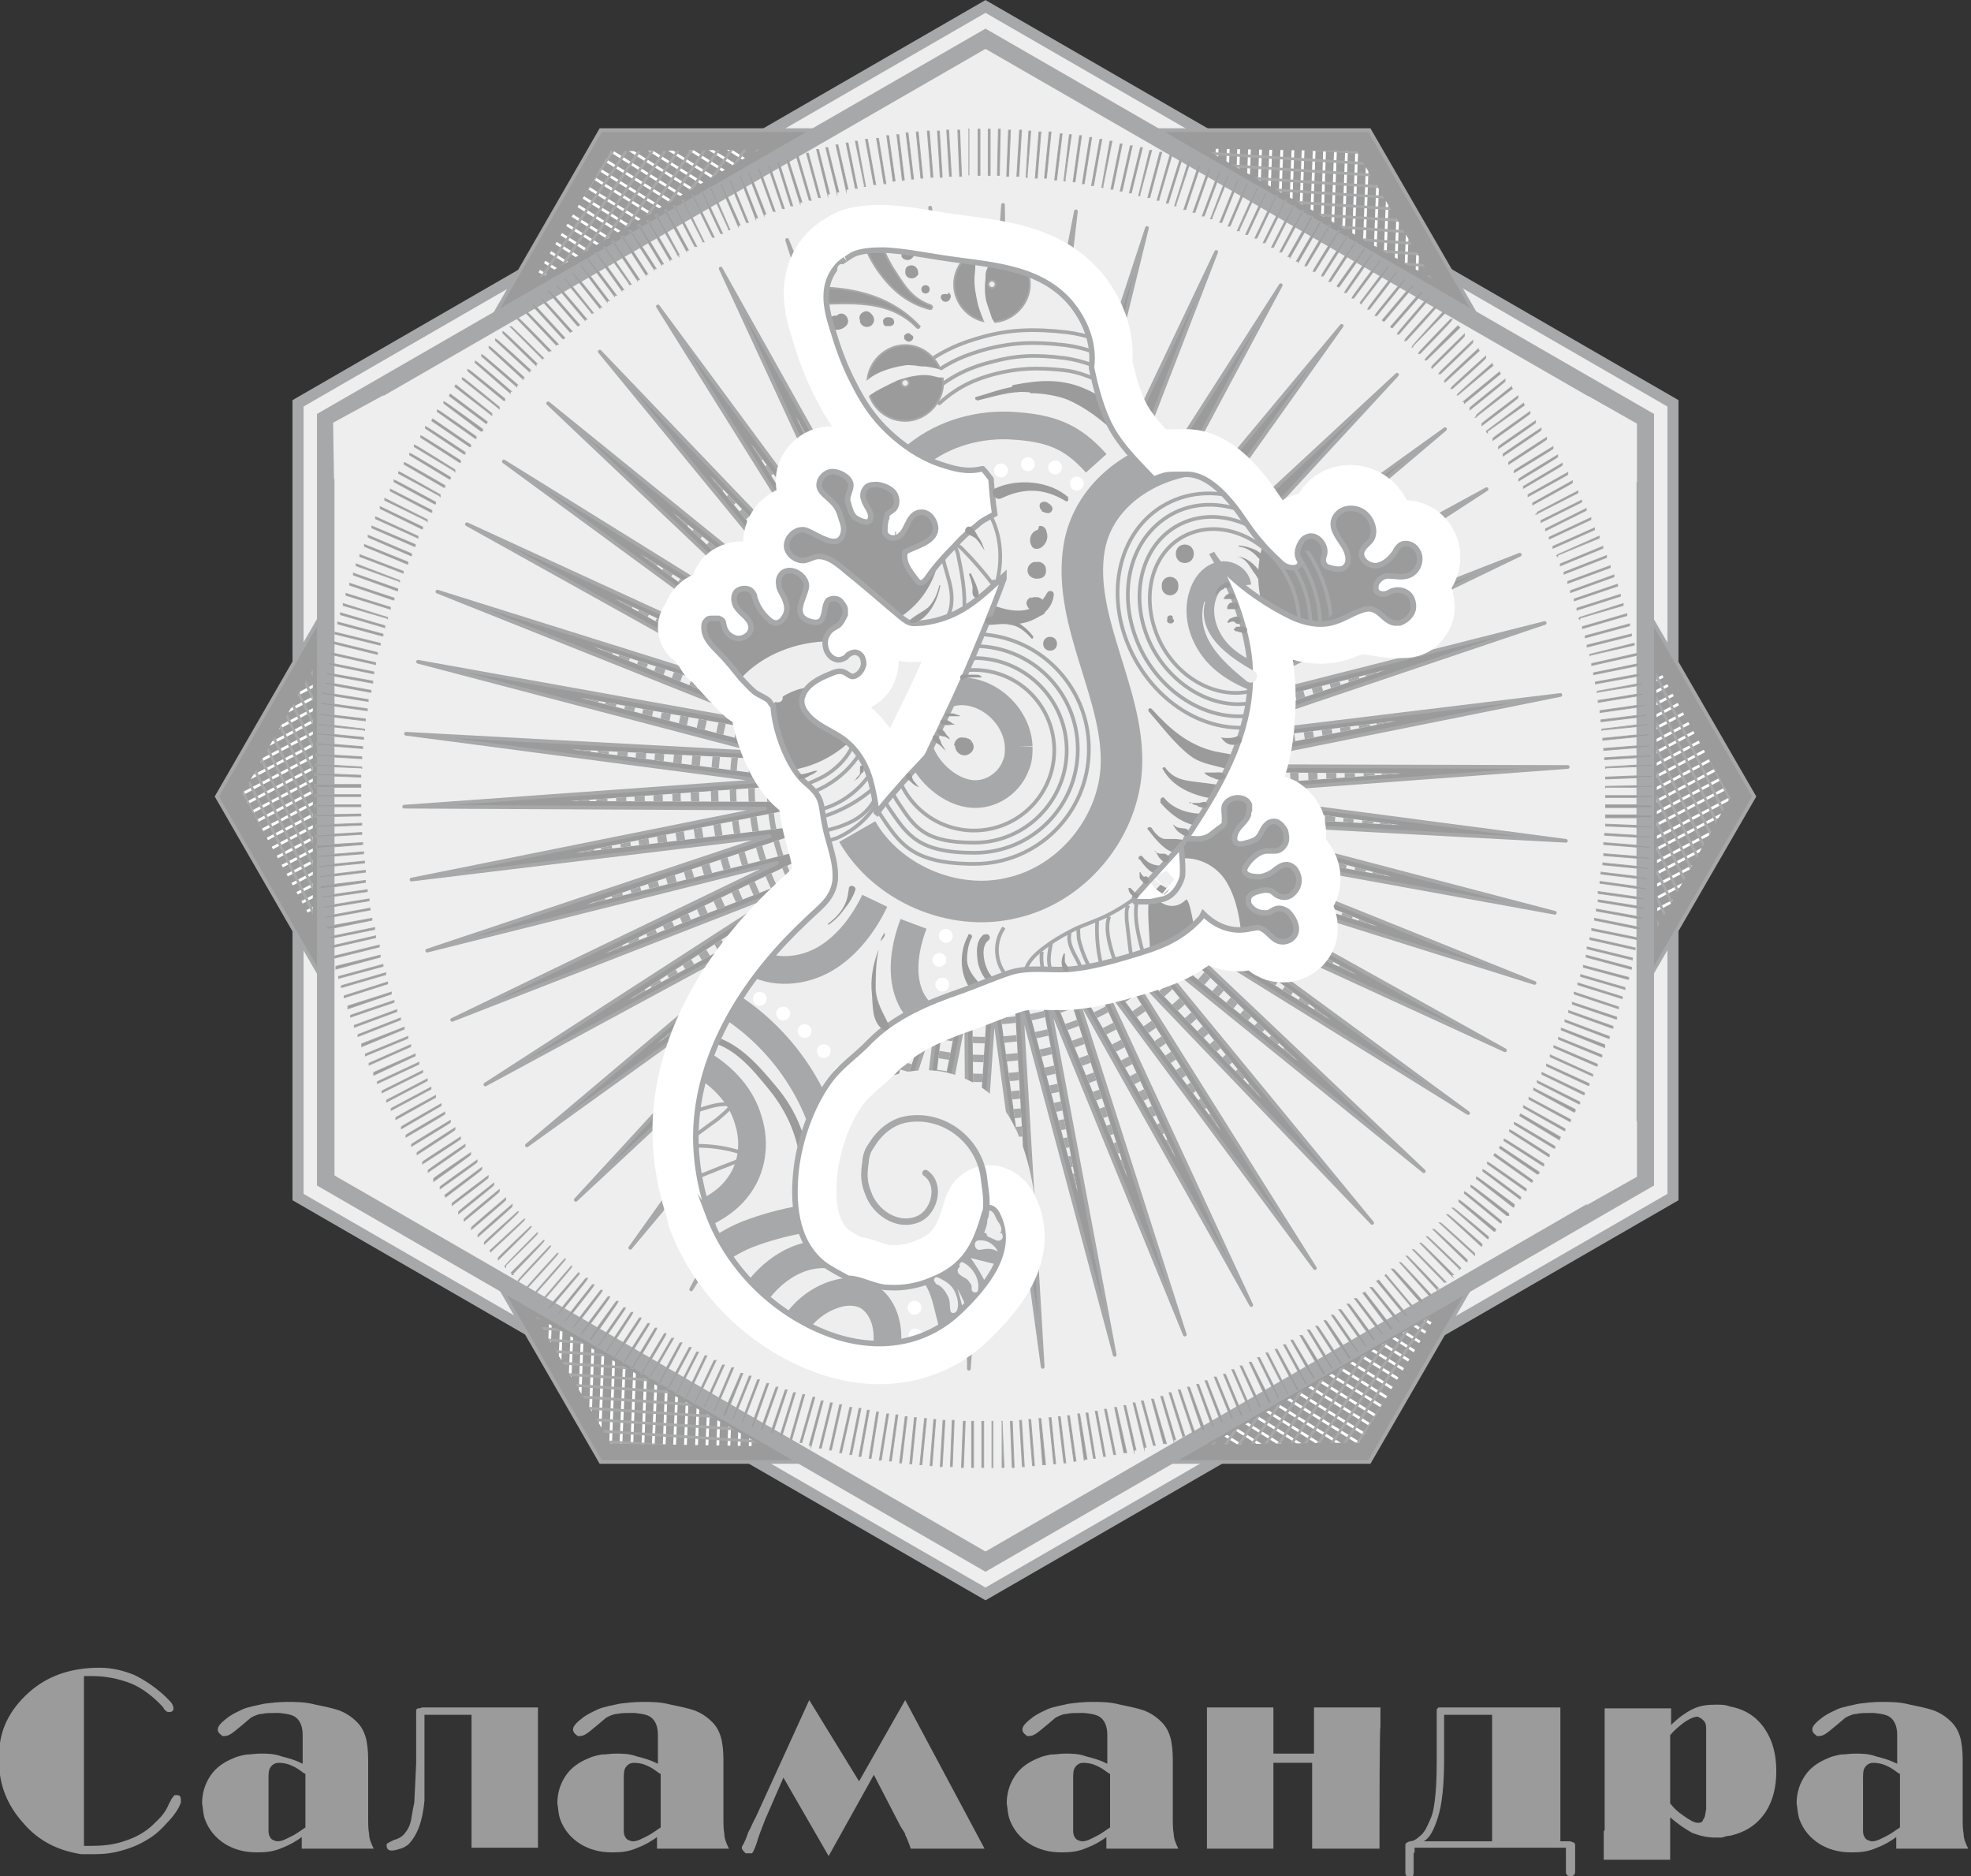 <?xml version="1.0" encoding="UTF-8"?> <svg xmlns="http://www.w3.org/2000/svg" xmlns:xlink="http://www.w3.org/1999/xlink" id="_Слой_1" data-name="Слой 1" version="1.1" viewBox="0 0 213.6 203.3"><rect x="0" y="0" width="213.6" height="203.3" fill="#333333" stroke="none"/><defs><style> .cls-1 { stroke-width: .5px; } .cls-1, .cls-2, .cls-3, .cls-4, .cls-5, .cls-6, .cls-7, .cls-8, .cls-9, .cls-10, .cls-11, .cls-12, .cls-13, .cls-14, .cls-15, .cls-16, .cls-17, .cls-18, .cls-19, .cls-20, .cls-21, .cls-22, .cls-23, .cls-24, .cls-25, .cls-26, .cls-27, .cls-28, .cls-29, .cls-30, .cls-31, .cls-32 { stroke-miterlimit: 10; } .cls-1, .cls-2, .cls-3, .cls-4, .cls-5, .cls-6, .cls-7, .cls-8, .cls-10, .cls-33, .cls-11, .cls-12, .cls-14, .cls-15, .cls-16, .cls-17, .cls-18, .cls-19, .cls-21, .cls-22, .cls-23, .cls-24, .cls-25, .cls-26, .cls-27, .cls-28, .cls-30, .cls-32 { fill: none; } .cls-1, .cls-2, .cls-3, .cls-4, .cls-5, .cls-6, .cls-7, .cls-34, .cls-9, .cls-11, .cls-13, .cls-14, .cls-15, .cls-17, .cls-18, .cls-19, .cls-20, .cls-21, .cls-22, .cls-23, .cls-24, .cls-26, .cls-27, .cls-28, .cls-29, .cls-30, .cls-31, .cls-32 { stroke: #a7a8a9; } .cls-2 { stroke-width: .9px; } .cls-3 { stroke-width: 1.3px; } .cls-4 { stroke-width: 1.1px; } .cls-5 { stroke-width: .9px; } .cls-35 { stroke-width: 9px; } .cls-35, .cls-8, .cls-10, .cls-12, .cls-16, .cls-25 { stroke: #fff; } .cls-35, .cls-34 { stroke-linejoin: round; } .cls-35, .cls-10, .cls-12, .cls-16, .cls-19, .cls-24 { stroke-linecap: round; } .cls-35, .cls-36, .cls-20, .cls-31 { fill: #eee; } .cls-6 { stroke-width: .4px; } .cls-7 { stroke-width: 4.5px; } .cls-37 { clip-path: url(#clippath-2); } .cls-8, .cls-28 { stroke-width: .3px; } .cls-38 { fill: #9b9b9b; } .cls-38, .cls-33, .cls-36, .cls-39 { stroke-width: 0px; } .cls-34, .cls-9, .cls-13, .cls-39, .cls-29 { fill: #9c9b9b; } .cls-34, .cls-29 { stroke-width: .4px; } .cls-9 { stroke-width: .1px; } .cls-40 { clip-path: url(#clippath-6); } .cls-10 { stroke-dasharray: 0 0 0 2.7; } .cls-10, .cls-12, .cls-16 { stroke-width: 1.5px; } .cls-41 { clip-path: url(#clippath-7); } .cls-11 { stroke-width: .7px; } .cls-42 { clip-path: url(#clippath-1); } .cls-43 { clip-path: url(#clippath-4); } .cls-44 { clip-path: url(#clippath); } .cls-13 { stroke-width: .2px; } .cls-14 { stroke-width: .7px; } .cls-45 { clip-path: url(#clippath-3); } .cls-15 { stroke-width: .8px; } .cls-16 { stroke-dasharray: 0 0 0 3; } .cls-17 { stroke-width: .5px; } .cls-18 { stroke-width: .4px; } .cls-19 { stroke-width: .4px; } .cls-20 { stroke-width: 1.2px; } .cls-21 { stroke-width: 1.2px; } .cls-22 { stroke-width: .6px; } .cls-23 { stroke-width: .6px; } .cls-24 { stroke-width: .7px; } .cls-46 { clip-path: url(#clippath-5); } .cls-25, .cls-27 { stroke-width: .3px; } .cls-26 { stroke-width: 1px; } .cls-30 { stroke-width: 3px; } .cls-31 { stroke-width: 1.9px; } .cls-32 { stroke-width: 1.1px; } </style><clipPath id="clippath"><polygon class="cls-33" points="179.5 72 187.5 86.4 179.6 100.5 179.5 72"></polygon></clipPath><clipPath id="clippath-1"><polygon class="cls-33" points="130.5 16.1 147 16.4 155.2 30.2 130.5 16.1"></polygon></clipPath><clipPath id="clippath-2"><polygon class="cls-33" points="57.7 30.6 66.2 16.4 82.3 16.2 57.7 30.6"></polygon></clipPath><clipPath id="clippath-3"><polygon class="cls-33" points="33.9 99.9 26.3 86 33.9 72.5 33.9 99.9"></polygon></clipPath><clipPath id="clippath-4"><polygon class="cls-33" points="82.7 156.7 66.2 156.4 58 142.6 82.7 156.7"></polygon></clipPath><clipPath id="clippath-5"><polygon class="cls-33" points="155.8 142.2 147.3 156.3 131.2 156.5 155.8 142.2"></polygon></clipPath><clipPath id="clippath-6"><polygon class="cls-33" points="124.1 85.8 151.9 83.8 124 83.6 151.3 78.1 123.6 81.5 150.1 72.6 123 79.4 148.1 67.3 122.2 77.4 145.6 62.3 121.1 75.6 142.4 57.6 119.7 73.9 138.6 53.4 118.2 72.3 134.4 49.6 116.5 71 129.7 46.5 114.6 69.9 124.6 43.9 112.6 69.1 119.3 42 110.6 68.5 113.8 40.8 108.4 68.2 108.2 40.3 106.3 68.1 102.5 40.5 104.1 68.3 96.9 41.4 102 68.8 91.5 42.9 100 69.5 86.3 45.2 98.1 70.5 81.4 48.1 96.3 71.7 77 51.6 94.7 73.2 73 55.6 93.2 74.8 69.5 60.1 92 76.6 66.7 64.9 91.1 78.5 64.4 70.1 90.3 80.5 62.9 75.6 89.9 82.6 62 81.2 89.7 84.8 61.8 86.8 89.7 86.9 62.4 92.4 90.1 89.1 63.6 98 90.7 91.2 65.6 103.3 91.6 93.1 68.2 108.3 92.7 95 71.3 113 94 96.7 75.1 117.2 95.5 98.2 79.3 120.9 97.2 99.5 84 124.1 99.1 100.6 89.1 126.7 101.1 101.5 94.4 128.6 103.2 102.1 99.9 129.8 105.3 102.4 105.6 130.3 107.4 102.5 111.2 130.1 109.6 102.3 116.8 129.2 111.7 101.8 122.2 127.6 113.7 101.1 127.4 125.4 115.7 100.1 132.3 122.5 117.4 98.8 136.7 119 119.1 97.4 140.7 115 120.5 95.8 144.2 110.5 121.7 94 147 105.6 122.7 92.1 149.3 100.4 123.4 90 150.8 95 123.9 87.9 151.7 89.4 124.1 85.8"></polygon></clipPath><clipPath id="clippath-7"><path class="cls-23" d="M76.8,131.7c2.2,5.8,7.1,10.6,12.9,12.8,5,1.9,10.4,1.4,14.4-2.5,2.7-2.6,6-6.5,4-10.4-.2-.5-.8-1-1.2-.6,0,.1-.1.2-.2.4-1,3.6-2.2,5.9-5.8,7.3-1.4.6-3,.9-4.6.8-1.5,0-3-1-4.4-1-.9-.5-1.9-1-2.7-1.6-3.1-2.5-3.3-6.8-2.9-10.3.4-3.2,1.6-6.6,3.4-9.2,1.4-2,3-2.9,4.6-4.6,2.7-2.7,6.3-4.2,9.8-5.4,1.7-.6,3.5-1.4,5.3-2,2.1-.7,4.6-.2,6.7-.4,2.1-.2,4.3-.8,6.3-1.4,3-.9,5.3-1.6,7.6-4,.2-.2.3-.4.4-.6,1.4,1.4,3.2,2.1,5.2,1.6.2,0,.5-.1.7-.1.7,0,1.4,1,1.9,1.3.6.4,1.4.3,1.9-.2.8-.8.2-2.1-.5-2.8-.4-.3-.9-.5-1.4-.3-.5.2-.6.5-1.3.4-.4,0-.9-.2-1.2-.5-.2-.2-.4-.4-.4-.7,0-.1,0-.2,0-.4.2-.5.9-.7,1.4-.8.4-.1,1-.1,1.3.2.5.5,1.3.7,1.9.3.4-.3.7-.7.8-1.1.2-.6,0-1.3-.4-1.8-.8-.8-1.6-.3-2.3.3-.4.3-.9.5-1.4.6-.4,0-1.3,0-1.6-.4-.3-.3,0-.7.2-1,.4-.6,1.3-1.4,2.1-1.4.3,0,.6,0,.9,0,.5,0,.9-.4,1.1-.8.2-.4.1-1,0-1.4-.2-.4-.5-.7-.8-.9-.4-.2-.9-.1-1.2.2-.6.5-.6,1.3-1.3,1.7-.4.2-.8.3-1.2.4-.9.2-1.2-.3-.9-1.1.3-.8,1.1-1.2,1.4-2,0-.2,0-.3.1-.5,0-.2,0-.4,0-.6-.1-.3-.4-.6-.8-.7-.7-.2-1.6.1-1.9.8-.1.4,0,.8,0,1.2,0,.2,0,.5,0,.7-.2.4-.6.5-.9.8-.3.2-.5.4-.8.6-.4.2-.8.3-1.2.3-.1,0-1.3-.1-1.3,0,4.3-6.4,8.3-13.4,6.6-21.4-.7-3.4-2.1-6.7-3.8-9.6,1.6,2.8,6.1,5.8,9,7.1,1.2.5,2.6.8,3.9.5,1.4-.3,2.5-1.2,3.8-1.5,1.4-.3,1.9,1.3,3.1,1.5.2,0,.4,0,.6,0,.6-.2,1.2-.7,1.4-1.3.2-.6,0-1.4-.4-1.8-.4-.4-1.1-.6-1.7-.4-.2,0-.4.2-.7.3-.5.2-1.3,0-1.2-.7,0-.6.7-1.2,1.3-1.2.7,0,1.4.2,2.1,0,1.2-.3,1.8-1.9,1-2.9-.4-.6-1.3-.8-1.8-.4-.2.2-.4.4-.5.7-.5.7-1.2,1.4-2.1,1.5-.9,0-1.8-.8-1.5-1.6.2-.5.7-.8,1-1.2.5-.8.2-1.9-.4-2.6-.5-.6-1.3-.9-2.1-.8-.8.1-1.5.7-1.6,1.5-.1.9.6,1.7,1.1,2.5.4.6.8,1.7.2,2.3-.4.5-1.5.2-2,0-.2-.1-.4-.4-.4-.7,0-.2,0-.3.1-.5.4-1.1-.9-2.7-2.1-1.9-.5.3-1,1.5-.7,2.1,0,.2.2.3.2.5,0,.7-.9.7-1.4.5-.6-.2-.9-.7-1.4-1.1-.5-.5-1-1-1.4-1.5-1.1-1.2-1.9-2.6-2.9-3.9-1.2-1.5-3-3.4-5-3.5-.2,0-.4,0-.5,0,0,0,0,0-.1,0-.2,0-.4,0-.6,0-.5,0-.9,0-1.4.1-.4.1-.8.3-1.2.4-1.9-2-3.9-3.9-5-6.4-.8-1.8-1.3-3.7-1.7-5.6,0,0,0-.1,0-.2.3-2.5-.7-5-2.3-6.9-3.5-4.1-9.2-4.1-14.1-4.9-2-.3-4-.7-6-.8-.9,0-1.7,0-2.6.2-.4.1-.8.2-1.2.5-.2.1-1,.7-.5.3-.4.3-.7.5-1,.9-1.6,2-1.1,4.4-.4,6.6.6,2,1.3,4,2.3,5.9,1,2,2.1,3.7,3.8,5.3,1.6,1.5,3.5,2.8,5.6,3.5,1.5.5,2.9.9,4.5.5,0,0,0,0,.1,0,.3.3.6.7.9,1.1.1,1.3.2,2.5.4,3.8-.7.4-1.4.7-1.9,1.2-.9.7-1.7,1.4-2.4,2.2-1.1,1.1-2.1,2.2-3,3.5-.2.3-.6.7-.9.5-.1,0-.2-.2-.3-.3-.7-.9-1.5-1.9-1.2-3,1-.6,3.2-1,3.3-2.5,0-.8-.6-1.8-1.5-1.8-1.8,0-1.4,2.7-3.1,2.8-.4,0-.9-.3-.9-.7,0-.5,0-1,.2-1.5,0-.2,0-.4.2-.5.1-.1.3-.2.4-.3.6-.4.6-1.3.2-1.9-.4-.5-1.1-.8-1.8-.9-.4,0-.8,0-1.1.2-.4.3-.6.9-.4,1.4.2.8,1,1.4.7,2.2-.2.6-1.3,0-1.6-.2-.5-.4-.6-1.1-.8-1.7-.2-.7.4-1.3.3-2-.2-.8-1.3-1.3-2-1.3-.8,0-1.6.9-1.4,1.7.2.7,1,1.1,1.5,1.7.5.5.7,1.1.9,1.8.2.5.3,1,.2,1.4-.5,2.3-3.3-.2-4.3-.3-1.1-.1-2.1,1.1-1.8,2.1.2.6.8,1.1,1.4,1.2.8.2,1.4-.5,2.2-.4,1.4.1,2.7,1.6,3.8,2.4,1.7,1.4,3.4,2.9,5.1,4.3.3.2.5.4.9.5.4.1.9,0,1.3,0,3.9-.5,6-2.5,8.8-5.1,0,0,0,.2,0,.3-1.4,3.8-2.9,7.4-4.5,11.1-1.1,2.5-2.3,4.9-3.5,7.4-.1.3-.3.6-.4.8-1.1,1.2-2.2,2.3-3.2,3.5-.8.9-1.6,1.8-2.3,2.8.3-.3-.5-3.7-.7-4.2-.5-1.6-1.5-3.1-2.9-4.1-1.3-.9-2.8-1.4-3.8-2.6-.5-.6-.8-1.3-.5-2,.4-1.2,1.8-1.9,2.8-2.3.5-.2,1-.5,1.6-.3.6.2.8.8,1.5.3.3-.2.6-.6.7-1.1,0-.4-.1-.9-.4-1.1-.3-.3-.8-.3-1.2,0-.1,0-.2.2-.3.3-.3.2-.6.3-.9.3-1.3-.2-1.7-1.9-1.1-2.8.3-.5.6-.6,1.1-.9.4-.3.6-.8.8-1.2,0-.1,0-.3,0-.4,0-.2,0-.3-.1-.5-.2-.3-.4-.7-.8-.8-.4-.1-.8,0-1,.2-.6.8,0,2.9-2,2.2-2-.7-.4-2.6-.3-3.8,0-1.1-1.5-2.1-2.5-1.5-.4.3-.6.8-.5,1.3,0,.5.3.9.5,1.3.4.8.6,1.6,0,2.4-.2.3-.5.5-.8.5-.3,0-.6-.2-.8-.4-.7-.6-1.2-1.4-1.5-2.3,0-.2-.1-.5-.3-.7-.4-.5-1.3-.4-1.7,0-.4.5-.3,1.3.1,1.8.5.7,1.5,1.2,1.5,2.1,0,.8-1,1.4-1.8,1.1-.8-.3-1.1-.9-1.2-1.6,0-.2-.2-.4-.5-.5-.2,0-.5,0-.7,0-.3,0-.5,0-.7.3-.2.2-.2.4-.2.7,0,1.1.8,1.9,1.5,2.6.9.9,1.7,1.9,2.5,2.9.5.5.9,1,1.5,1.5.4.3,1.4.7,1.6,1,0,0,.1.2.2.3,0,0,.1.2.2.2,0,0,0,0,0,0,.1,2.5,1.6,6.8,3.6,8.4,1.9,1.6,1.5,2.2,2,4.6.4,2,1.3,3.9,1.1,6-.3,2-1.8,2.9-3.1,4.2-6.1,5.7-10.8,12.8-11.8,20.6-.5,3.8,0,7.7,1.4,11.7ZM97.1,57.9s0,0-.1,0c0,0,0,0,.1,0ZM97.1,57.9s0,0,0,0h0ZM100.9,61.5s0,0,0,0h0ZM124.7,97.7c-.6,0-1.2,0-1.7,0-.2-.2,0-.6.2-.8,1.6-1.8,3.2-3.5,4.8-5.3,0,0,.3,2.9.1,3.5-.3,1-1,2-2,2.3-.5.1-.9.2-1.4.3Z"></path></clipPath></defs><g><polygon class="cls-20" points="181.3 129.7 181.3 43.7 106.8 .7 32.3 43.7 32.3 129.7 106.8 172.7 181.3 129.7"></polygon><polygon class="cls-29" points="148.4 158.4 190.1 86.3 148.4 14.1 65.1 14.1 23.5 86.3 65.1 158.4 148.4 158.4"></polygon><polygon class="cls-31" points="178.3 127.9 178.3 45.4 106.8 4.2 35.3 45.4 35.3 127.9 106.8 169.2 178.3 127.9"></polygon><path class="cls-9" d="M106.6,159h-.2s0-5,0-5h.2s0,0,0,0v5h0ZM107.5,159v-5c0,0,.1,0,.1,0v5c0,0-.1,0-.1,0ZM105.5,159h-.2s0-5,0-5h.2s0,5,0,5ZM108.6,159v-5c-.1,0,0,0,0,0l.2,5h-.2ZM104.4,159h-.2s.2-5,.2-5h.2s-.2,5-.2,5ZM109.7,159l-.2-5h.2s.2,5,.2,5h-.2ZM103.2,158.9h-.2s.2-5,.2-5h.2s-.2,5-.2,5ZM110.8,158.9l-.3-5h.2s.3,5,.3,5h-.2ZM102.1,158.9h-.2s.3-5,.3-5h.2s-.3,5-.3,5ZM111.9,158.8l-.4-5h.2s.4,5,.4,5h-.2ZM101,158.8h-.2s.4-5,.4-5h.2s-.4,5-.4,5ZM113,158.7l-.4-5h.2s.5,5,.5,5h-.2ZM99.9,158.7h-.2s.5-5,.5-5h.2s-.5,5-.5,5ZM114.2,158.6l-.5-5h.2s.5,5,.5,5h-.2ZM98.8,158.6h-.2s.5-5,.5-5h.2s-.5,5-.5,5ZM115.3,158.5l-.6-5h.2s.6,5,.6,5h-.2ZM97.7,158.5h-.2s.6-5,.6-5h.2s-.6,5-.6,5ZM116.4,158.4l-.7-5h.2s.7,4.9.7,4.9h-.2ZM96.6,158.3h-.2s.7-5,.7-5h.2s-.7,5-.7,5ZM117.5,158.2l-.7-5h.2s.8,4.9.8,4.9h-.2ZM95.5,158.2h-.2s.8-5,.8-5h.2s-.8,5-.8,5ZM118.5,158l-.8-4.9h.2s.8,4.9.8,4.9h-.2ZM94.4,158h-.2s.8-5,.8-5h.2s-.8,5-.8,5ZM119.6,157.8l-.9-4.9h.2s.9,4.9.9,4.9h-.2ZM93.3,157.8h-.2s.9-5,.9-5h.2s-.9,5-.9,5ZM120.7,157.6l-1-4.9h.2s1,4.9,1,4.9h-.2ZM92.3,157.6h-.2s1-5,1-5h.2s-1,5-1,5ZM121.8,157.4l-1-4.9h.2s1.1,4.9,1.1,4.9h-.2ZM91.2,157.4h-.2s1.1-4.9,1.1-4.9h.2s-1.1,4.9-1.1,4.9ZM122.9,157.2l-1.1-4.9h.2s1.1,4.8,1.1,4.8h-.2ZM90.1,157.1h-.2s1.1-4.9,1.1-4.9h.2s-1.1,4.9-1.1,4.9ZM124,156.9l-1.2-4.9h.2s1.2,4.8,1.2,4.8h-.2ZM89,156.9h-.2c0,0,1.2-4.9,1.2-4.9h.2s-1.2,4.9-1.2,4.9ZM125,156.6l-1.3-4.8h.2c0,0,1.3,4.8,1.3,4.8h-.2ZM87.9,156.6c0,0-.1,0-.2,0l1.3-4.8h.2c0,0-1.3,4.9-1.3,4.9ZM126.1,156.4l-1.3-4.8h.2c0,0,1.4,4.8,1.4,4.8h-.2ZM86.9,156.3h-.2c0,0,1.4-4.9,1.4-4.9h.2c0,0-1.4,4.9-1.4,4.9ZM127.2,156.1l-1.4-4.8h.2c0,0,1.4,4.7,1.4,4.7h-.2ZM85.8,156h-.2c0,0,1.4-4.9,1.4-4.9h.2c0,0-1.4,4.9-1.4,4.9ZM128.2,155.7l-1.5-4.8h.2c0,0,1.5,4.7,1.5,4.7h-.2ZM84.7,155.7c0,0-.1,0-.2,0l1.5-4.8h.2c0,0-1.5,4.8-1.5,4.8ZM129.3,155.4l-1.6-4.8h.2c0,0,1.6,4.7,1.6,4.7h-.2ZM83.7,155.3c0,0-.1,0-.2,0l1.6-4.7c0,0,.1,0,.2,0l-1.6,4.8ZM130.3,155l-1.6-4.7h.2c0,0,1.7,4.7,1.7,4.7h-.2ZM82.6,155c0,0-.1,0-.2,0l1.7-4.7h.2c0,0-1.7,4.8-1.7,4.8ZM131.4,154.7l-1.7-4.7h.2c0,0,1.7,4.6,1.7,4.6h-.2ZM81.6,154.6c0,0-.1,0-.2,0l1.7-4.7h.2c0,0-1.7,4.8-1.7,4.8ZM132.4,154.3l-1.8-4.7h.2c0,0,1.8,4.6,1.8,4.6h-.2ZM80.5,154.2h-.2c0,0,1.8-4.7,1.8-4.7h.2c0,0-1.8,4.7-1.8,4.7ZM133.5,153.9l-1.9-4.7h.2c0,0,1.9,4.6,1.9,4.6h-.2ZM79.5,153.8h-.2c0,0,1.9-4.7,1.9-4.7h.2c0,0-1.9,4.7-1.9,4.7ZM134.5,153.5l-1.9-4.6h.2c0,0,1.9,4.5,1.9,4.5h-.2ZM78.5,153.4c0,0-.1,0-.2,0l2-4.6h.2c0,0-1.9,4.7-1.9,4.7ZM135.5,153l-2-4.6c0,0,.1,0,.2,0l2,4.6c0,0-.1,0-.2,0ZM77.5,152.9h-.2c0,0,2-4.7,2-4.7h.2c0,0-2,4.7-2,4.7ZM136.5,152.6l-2.1-4.6h.2c0,0,2.1,4.5,2.1,4.5h-.2ZM76.4,152.5c0,0-.1,0-.2,0l2.1-4.6h.2c0,0-2.1,4.6-2.1,4.6ZM137.5,152.1l-2.1-4.5h.2c0,0,2.2,4.4,2.2,4.4h-.2ZM75.4,152h-.2c0,0,2.2-4.6,2.2-4.6h.2c0,0-2.2,4.6-2.2,4.6ZM138.5,151.6l-2.2-4.5h.2c0,0,2.2,4.4,2.2,4.4,0,0-.1,0-.2,0ZM74.4,151.5h-.2c0,0,2.2-4.6,2.2-4.6h.2c0,0-2.2,4.6-2.2,4.6ZM139.5,151.1l-2.3-4.5c0,0,.1,0,.2,0l2.3,4.5c0,0-.1,0-.2,0ZM73.4,151h-.2c0,0,2.3-4.5,2.3-4.5h.2c0,0-2.3,4.5-2.3,4.5ZM140.5,150.6l-2.3-4.4c0,0,.1,0,.2,0l2.4,4.4c0,0-.1,0-.2.1ZM72.5,150.5h-.2c0-.1,2.4-4.5,2.4-4.5h.2c0,0-2.4,4.5-2.4,4.5ZM141.5,150.1l-2.4-4.4h.2c0,0,2.4,4.3,2.4,4.3h-.2ZM71.5,150c0,0-.1,0-.2-.1l2.4-4.4h.2c0,0-2.4,4.5-2.4,4.5ZM142.4,149.6l-2.5-4.4h.2c0,0,2.5,4.2,2.5,4.2h-.2ZM70.5,149.4c0,0-.1,0-.2-.1l2.5-4.3c0,0,.1,0,.2,0l-2.5,4.3ZM143.4,149l-2.5-4.3h.2c0-.1,2.6,4.2,2.6,4.2h-.2ZM69.6,148.9h-.2c0-.1,2.6-4.4,2.6-4.4h.2c0,.1-2.6,4.4-2.6,4.4ZM144.3,148.4l-2.6-4.3h.2c0-.1,2.6,4.2,2.6,4.2h-.2ZM68.6,148.3c0,0-.1,0-.2-.1l2.6-4.3h.2c0,.1-2.6,4.4-2.6,4.4ZM145.3,147.9l-2.7-4.2h.2c0-.1,2.7,4.1,2.7,4.1h-.2ZM67.7,147.7h-.2c0-.1,2.7-4.3,2.7-4.3h.2c0,.1-2.7,4.3-2.7,4.3ZM146.2,147.3l-2.7-4.2h.2c0-.1,2.8,4.1,2.8,4.1h-.2ZM66.7,147.1h-.2c0-.1,2.8-4.3,2.8-4.3h.2c0,.1-2.8,4.3-2.8,4.3ZM147.1,146.6l-2.8-4.1h.2c0-.1,2.8,4,2.8,4h-.2ZM65.8,146.5h-.2c0-.1,2.8-4.3,2.8-4.3h.2c0,.1-2.8,4.3-2.8,4.3ZM148,146l-2.9-4.1h.2c0-.1,2.9,4,2.9,4h-.2ZM64.9,145.9h-.2c0-.1,2.9-4.2,2.9-4.2h.2c0,.1-2.9,4.2-2.9,4.2ZM148.9,145.4l-2.9-4.1h.2c0-.1,2.9,3.9,2.9,3.9h-.2ZM64,145.2h-.2c0-.1,3-4.2,3-4.2h.2c0,.1-2.9,4.2-2.9,4.2ZM149.8,144.7l-3-4h.2c0-.1,3,3.9,3,3.9h-.2ZM63.1,144.6c0,0-.1,0-.2-.1l3-4h.2c0,.1-3,4.1-3,4.1ZM150.7,144.1l-3-4c0,0,.1,0,.2-.1l3.1,4c0,0-.1,0-.2.1ZM62.2,143.9h-.2c0-.1,3.1-4.1,3.1-4.1h.2c0,.1-3.1,4.1-3.1,4.1ZM151.6,143.4l-3.1-3.9h.2c0-.1,3.1,3.8,3.1,3.8h-.2ZM61.3,143.2h-.2c0-.1,3.1-4,3.1-4h.2c0,.1-3.1,4-3.1,4ZM152.4,142.7l-3.2-3.9c0,0,.1,0,.2-.1l3.2,3.9c0,0-.1,0-.2.1ZM60.5,142.5h-.2c0-.1,3.2-4,3.2-4h.2c0,.1-3.2,4-3.2,4ZM153.3,142l-3.2-3.8s0,0,.1-.1l3.2,3.8c0,0-.1,0-.2.1ZM59.6,141.8c0,0-.1,0-.2-.1l3.3-3.8s0,0,.1.1l-3.2,3.8ZM154.1,141.3l-3.3-3.8h.2c0-.1,3.3,3.6,3.3,3.6h-.2ZM58.8,141.1h-.2c0-.1,3.3-3.9,3.3-3.9h.1c0,.1-3.3,3.9-3.3,3.9ZM155,140.5l-3.3-3.7h.1c0-.1,3.4,3.6,3.4,3.6,0,0-.1,0-.2.1ZM58,140.3h-.2c0-.1,3.4-3.9,3.4-3.9h.1c0,.1-3.4,3.9-3.4,3.9ZM155.8,139.8l-3.4-3.7h.1c0-.1,3.4,3.5,3.4,3.5h-.2ZM57.2,139.6h-.2c0-.1,3.4-3.8,3.4-3.8h.1c0,.1-3.4,3.8-3.4,3.8ZM156.6,139l-3.5-3.6h.1c0-.1,3.5,3.5,3.5,3.5h-.2ZM56.3,138.8h-.2c0-.1,3.5-3.8,3.5-3.8h.1c0,.1-3.5,3.8-3.5,3.8ZM157.4,138.3l-3.5-3.6h.1c0-.1,3.5,3.4,3.5,3.4h-.2ZM55.6,138.1l-.2-.2,3.5-3.5h.1c0,.1-3.5,3.7-3.5,3.7ZM158.2,137.5l-3.6-3.5h.1c0-.1,3.6,3.4,3.6,3.4,0,0-.1.1-.2.2ZM54.8,137.3v-.2c-.1,0,3.4-3.5,3.4-3.5h.1c0,.1-3.6,3.6-3.6,3.6ZM158.9,136.7l-3.6-3.5h.1c0-.1,3.6,3.3,3.6,3.3v.2ZM54,136.5v-.2c-.1,0,3.5-3.4,3.5-3.4h.1c0,.1-3.6,3.6-3.6,3.6ZM159.7,135.9l-3.7-3.4h.1c0-.1,3.7,3.3,3.7,3.3v.2ZM53.2,135.7c0,0,0-.1-.1-.2l3.7-3.4h.1c0,.1-3.7,3.5-3.7,3.5ZM160.5,135l-3.7-3.4h.1c0-.1,3.7,3.2,3.7,3.2v.2ZM52.5,134.8v-.2c-.1,0,3.6-3.3,3.6-3.3h.1c0,.1-3.7,3.5-3.7,3.5ZM161.2,134.2l-3.8-3.3h.1c0-.1,3.8,3.1,3.8,3.1v.2ZM51.8,134v-.2c-.1,0,3.7-3.3,3.7-3.3v.2c.1,0-3.7,3.3-3.7,3.3ZM161.9,133.4l-3.8-3.2v-.2c.1,0,4,3.2,4,3.2,0,0,0,.1-.1.2ZM51.1,133.2v-.2c-.1,0,3.7-3.2,3.7-3.2v.2c.1,0-3.7,3.2-3.7,3.2ZM162.6,132.5l-3.9-3.2v-.2c.1,0,4,3.2,4,3.2v.2ZM50.3,132.3v-.2c-.1,0,3.8-3.2,3.8-3.2v.2c.1,0-3.8,3.2-3.8,3.2ZM163.3,131.7l-3.9-3.1v-.2c.1,0,4.1,3.1,4.1,3.1v.2ZM49.7,131.5v-.2c-.1,0,3.8-3.1,3.8-3.1v.2c.1,0-3.8,3.1-3.8,3.1ZM164,130.8l-4-3.1v-.2c.1,0,4.1,3,4.1,3v.2ZM49,130.6v-.2c-.1,0,3.9-3,3.9-3v.2c.1,0-3.9,3-3.9,3ZM164.7,129.9l-4-3v-.2c.1,0,4.1,3,4.1,3v.2ZM48.3,129.7c0,0,0-.1-.1-.2l4-3v.2c.1,0-3.9,3-3.9,3ZM165.3,129l-4.1-2.9v-.2c.1,0,4.2,2.9,4.2,2.9v.2ZM47.7,128.8v-.2c-.1,0,4-2.9,4-2.9v.2c.1,0-4,2.9-4,2.9ZM166,128.1l-4.1-2.9c0,0,0-.1.1-.2l4.1,2.9c0,0,0,.1-.1.2ZM47,127.9v-.2c-.1,0,4-2.8,4-2.8v.2c.1,0-4,2.9-4,2.9ZM166.6,127.2l-4.1-2.8c0,0,0-.1.1-.2l4.2,2.8c0,0,0,.1-.1.2ZM46.4,127v-.2c-.1,0,4-2.8,4-2.8v.2c.1,0-4,2.8-4,2.8ZM167.2,126.3l-4.2-2.7v-.2c.1,0,4.3,2.7,4.3,2.7v.2ZM45.8,126.1v-.2c-.1,0,4.1-2.7,4.1-2.7v.2c.1,0-4.1,2.7-4.1,2.7ZM167.8,125.3l-4.2-2.7v-.2c.1,0,4.3,2.7,4.3,2.7v.2ZM45.2,125.1v-.2c-.1,0,4.1-2.7,4.1-2.7v.2c.1,0-4.1,2.7-4.1,2.7ZM168.4,124.4l-4.3-2.6v-.2c.1,0,4.4,2.6,4.4,2.6v.2ZM44.6,124.2v-.2c-.1,0,4.2-2.6,4.2-2.6v.2c.1,0-4.2,2.6-4.2,2.6ZM169,123.5l-4.3-2.6c0,0,0-.1.1-.2l4.3,2.5c0,0,0,.1-.1.2ZM44,123.2v-.2c-.1,0,4.2-2.5,4.2-2.5v.2c.1,0-4.2,2.5-4.2,2.5ZM169.5,122.5l-4.4-2.5v-.2c0,0,4.5,2.5,4.5,2.5v.2ZM43.5,122.3v-.2c-.1,0,4.3-2.5,4.3-2.5v.2c0,0-4.3,2.5-4.3,2.5ZM170.1,121.5l-4.4-2.4v-.2c0,0,4.5,2.4,4.5,2.4v.2ZM42.9,121.3v-.2c-.1,0,4.3-2.4,4.3-2.4v.2c0,0-4.3,2.4-4.3,2.4ZM170.6,120.5l-4.4-2.4v-.2c0,0,4.5,2.3,4.5,2.3v.2ZM42.4,120.3v-.2c0,0,4.3-2.3,4.3-2.3v.2c0,0-4.3,2.3-4.3,2.3ZM171.1,119.6l-4.5-2.3v-.2c0,0,4.6,2.3,4.6,2.3v.2ZM41.9,119.4v-.2c0,0,4.4-2.3,4.4-2.3v.2c0,0-4.4,2.3-4.4,2.3ZM171.6,118.6l-4.5-2.2v-.2c0,0,4.6,2.2,4.6,2.2v.2ZM41.4,118.4v-.2c0,0,4.4-2.2,4.4-2.2v.2c0,0-4.4,2.2-4.4,2.2ZM172.1,117.6l-4.5-2.1v-.2c0,0,4.6,2.1,4.6,2.1,0,0,0,.1,0,.2ZM40.9,117.4v-.2c0,0,4.5-2.1,4.5-2.1v.2c0,0-4.5,2.1-4.5,2.1ZM172.6,116.6l-4.6-2.1v-.2c0,0,4.6,2.1,4.6,2.1v.2ZM40.5,116.4v-.2c0,0,4.5-2,4.5-2v.2c0,0-4.5,2.1-4.5,2.1ZM173,115.5l-4.6-2v-.2c0,0,4.7,2,4.7,2v.2ZM40,115.4v-.2c0,0,4.5-2,4.5-2v.2c0,0-4.5,2-4.5,2ZM173.5,114.5l-4.6-1.9v-.2c0,0,4.7,1.9,4.7,1.9v.2ZM39.6,114.4v-.2c0,0,4.6-1.9,4.6-1.9v.2c0,0-4.6,1.9-4.6,1.9ZM173.9,113.5l-4.7-1.9v-.2c0,0,4.7,1.8,4.7,1.8v.2ZM39.2,113.3v-.2c0,0,4.6-1.8,4.6-1.8v.2c0,0-4.6,1.9-4.6,1.9ZM174.3,112.5l-4.7-1.8v-.2c0,0,4.8,1.8,4.8,1.8v.2ZM38.8,112.3v-.2c0,0,4.6-1.8,4.6-1.8v.2c0,0-4.6,1.8-4.6,1.8ZM174.7,111.4l-4.7-1.7v-.2c0,0,4.8,1.7,4.8,1.7v.2ZM38.4,111.3v-.2c0,0,4.6-1.7,4.6-1.7v.2c0,0-4.6,1.7-4.6,1.7ZM175.1,110.4l-4.7-1.6v-.2c0,0,4.8,1.6,4.8,1.6v.2ZM38,110.2c0,0,0-.1,0-.2l4.7-1.6v.2c0,0-4.7,1.6-4.7,1.6ZM175.4,109.3l-4.8-1.6v-.2c0,0,4.8,1.6,4.8,1.6v.2ZM37.7,109.2v-.2c0,0,4.7-1.5,4.7-1.5v.2c0,0-4.7,1.6-4.7,1.6ZM175.8,108.2l-4.8-1.5v-.2c0,0,4.8,1.5,4.8,1.5v.2ZM37.3,108.1v-.2c0,0,4.7-1.5,4.7-1.5v.2c0,0-4.7,1.5-4.7,1.5ZM176.1,107.2l-4.8-1.4c0,0,0-.1,0-.2l4.8,1.4c0,0,0,.1,0,.2ZM37,107v-.2c0,0,4.8-1.4,4.8-1.4v.2c0,0-4.8,1.4-4.8,1.4ZM176.4,106.1l-4.8-1.3v-.2c0,0,4.9,1.3,4.9,1.3v.2ZM36.7,106v-.2c0,0,4.8-1.3,4.8-1.3v.2c0,0-4.8,1.3-4.8,1.3ZM176.7,105l-4.8-1.3v-.2c0,0,4.9,1.3,4.9,1.3v.2ZM36.4,104.9v-.2c0,0,4.8-1.2,4.8-1.2v.2s-4.8,1.3-4.8,1.3ZM176.9,104l-4.9-1.2v-.2s4.9,1.2,4.9,1.2v.2ZM36.2,103.8c0,0,0-.1,0-.2l4.9-1.2v.2s-4.8,1.2-4.8,1.2ZM177.2,102.9l-4.9-1.1v-.2s4.9,1.1,4.9,1.1c0,0,0,.1,0,.2ZM35.9,102.7v-.2s4.8-1.1,4.8-1.1v.2s-4.8,1.1-4.8,1.1ZM177.4,101.8l-4.9-1v-.2s4.9,1,4.9,1v.2ZM35.7,101.7v-.2s4.9-1,4.9-1v.2s-4.9,1-4.9,1ZM177.7,100.7l-4.9-1v-.2s5,1,5,1v.2ZM35.4,100.6v-.2s4.9-.9,4.9-.9v.2s-4.9,1-4.9,1ZM177.9,99.6l-4.9-.9v-.2s5,.9,5,.9v.2ZM35.2,99.5v-.2s4.9-.9,4.9-.9v.2s-4.9.9-4.9.9ZM178.1,98.5l-4.9-.8v-.2s5,.8,5,.8v.2ZM35.1,98.4v-.2s4.9-.8,4.9-.8v.2s-4.9.8-4.9.8ZM178.2,97.5l-5-.7v-.2s5,.7,5,.7v.2ZM34.9,97.3v-.2s4.9-.7,4.9-.7v.2s-4.9.7-4.9.7ZM178.4,96.4l-5-.7v-.2s5,.7,5,.7v.2ZM34.7,96.2v-.2s4.9-.6,4.9-.6v.2s-4.9.7-4.9.7ZM178.5,95.3l-5-.6v-.2s5,.6,5,.6v.2ZM34.6,95.1v-.2s5-.6,5-.6v.2s-5,.6-5,.6ZM178.7,94.2l-5-.5v-.2s5,.5,5,.5v.2ZM34.5,94v-.2s5-.5,5-.5v.2s-5,.5-5,.5ZM178.8,93.1l-5-.4v-.2s5,.4,5,.4v.2ZM34.4,92.9v-.2s5-.4,5-.4v.2s-5,.4-5,.4ZM178.8,91.9l-5-.4v-.2s5,.4,5,.4v.2ZM34.3,91.8v-.2s5-.3,5-.3v.2s-5,.4-5,.4ZM178.9,90.8l-5-.3v-.2s5,.3,5,.3v.2ZM34.2,90.7v-.2s5-.3,5-.3v.2s-5,.3-5,.3ZM179,89.7l-5-.2v-.2s5,.2,5,.2v.2ZM34.2,89.6v-.2s5-.2,5-.2v.2s-5,.2-5,.2ZM179,88.6h-5c0-.1,0-.3,0-.3h5c0,.1,0,.3,0,.3ZM34.1,88.5v-.2s5-.1,5-.1v.2s-5,.1-5,.1ZM179,87.5h-5c0,0,0-.3,0-.3h5c0,0,0,.3,0,.3ZM34.1,87.4v-.2s5,0,5,0v.2s-5,0-5,0ZM174,86.4v-.2s5,0,5,0v.2s-5,0-5,0ZM39.1,86.3h-5s0-.2,0-.2h5s0,.2,0,.2ZM174,85.4v-.2s5-.1,5-.1v.2s-5,0-5,0ZM39.1,85.3h-5c0,0,0-.3,0-.3h5c0,.1,0,.3,0,.3ZM174,84.4v-.2s5-.2,5-.2v.2s-5,.2-5,.2ZM39.1,84.2l-5-.2v-.2s5,.2,5,.2v.2ZM174,83.3v-.2s5-.3,5-.3v.2s-5,.2-5,.2ZM39.2,83.2l-5-.2v-.2s5,.3,5,.3v.2ZM173.9,82.3v-.2s5-.3,5-.3v.2s-5,.3-5,.3ZM39.2,82.2l-5-.3v-.2s5,.3,5,.3v.2ZM173.8,81.3v-.2s5-.4,5-.4v.2s-5,.4-5,.4ZM39.3,81.1l-5-.4v-.2s5,.4,5,.4v.2ZM173.7,80.2v-.2s5-.5,5-.5v.2s-5,.5-5,.5ZM39.4,80.1l-5-.5v-.2s5,.5,5,.5v.2ZM173.6,79.2v-.2s5-.6,5-.6v.2s-5,.5-5,.5ZM39.5,79.1l-5-.5v-.2s5,.6,5,.6v.2ZM173.5,78.2v-.2s4.9-.6,4.9-.6v.2s-4.9.6-4.9.6ZM39.6,78.1l-5-.6v-.2s5,.6,5,.6v.2ZM173.4,77.2v-.2s4.9-.7,4.9-.7v.2s-4.9.7-4.9.7ZM39.8,77l-5-.7v-.2s5,.7,5,.7v.2ZM173.2,76.1v-.2s4.9-.8,4.9-.8v.2s-4.9.8-4.9.8ZM39.9,76l-5-.8v-.2s5,.8,5,.8v.2ZM173.1,75.1v-.2s4.9-.9,4.9-.9v.2s-4.9.8-4.9.8ZM40.1,75l-4.9-.9v-.2s5,.9,5,.9v.2ZM172.9,74.1v-.2s4.9-.9,4.9-.9v.2s-4.9.9-4.9.9ZM40.3,74l-4.9-.9v-.2s5,.9,5,.9v.2ZM172.7,73.1v-.2s4.9-1,4.9-1v.2s-4.9,1-4.9,1ZM40.5,73l-4.9-1v-.2s4.9,1,4.9,1v.2ZM172.5,72.1v-.2s4.9-1.1,4.9-1.1c0,0,0,.1,0,.2l-4.9,1.1ZM40.7,72l-4.9-1.1v-.2s4.9,1.1,4.9,1.1v.2ZM172.3,71.1v-.2s4.8-1.2,4.8-1.2v.2s-4.8,1.1-4.8,1.1ZM40.9,70.9l-4.9-1.2v-.2s4.9,1.2,4.9,1.2v.2ZM172,70.1v-.2s4.8-1.2,4.8-1.2v.2c0,0-4.8,1.2-4.8,1.2ZM41.2,69.9l-4.9-1.2v-.2c0,0,4.9,1.2,4.9,1.2v.2ZM171.8,69.1v-.2c0,0,4.8-1.3,4.8-1.3v.2c0,0-4.8,1.3-4.8,1.3ZM41.4,68.9l-4.8-1.3v-.2c0,0,4.9,1.3,4.9,1.3v.2ZM171.5,68.1c0,0,0-.1,0-.2l4.8-1.4c0,0,0,.1,0,.2l-4.8,1.4ZM41.7,68l-4.8-1.4c0,0,0-.1,0-.2l4.8,1.4v.2ZM171.2,67.1v-.2c0,0,4.7-1.5,4.7-1.5,0,0,0,.1,0,.2l-4.8,1.4ZM42,67l-4.8-1.4c0,0,0-.1,0-.2l4.8,1.5v.2ZM170.9,66.1v-.2c0,0,4.7-1.5,4.7-1.5v.2c0,0-4.7,1.5-4.7,1.5ZM42.3,66l-4.8-1.5v-.2c0,0,4.8,1.5,4.8,1.5v.2ZM170.6,65.1v-.2c0,0,4.7-1.6,4.7-1.6v.2c0,0-4.7,1.6-4.7,1.6ZM42.6,65l-4.7-1.6v-.2c0,0,4.8,1.6,4.8,1.6v.2ZM170.2,64.2v-.2c0,0,4.7-1.7,4.7-1.7v.2c0,0-4.7,1.7-4.7,1.7ZM43,64l-4.7-1.7v-.2c0,0,4.8,1.7,4.8,1.7v.2ZM169.9,63.2v-.2c0,0,4.6-1.7,4.6-1.7v.2c0,0-4.6,1.7-4.6,1.7ZM43.3,63l-4.7-1.7c0,0,0-.1,0-.2l4.7,1.8v.2ZM169.5,62.2v-.2c0,0,4.6-1.8,4.6-1.8v.2c0,0-4.6,1.8-4.6,1.8ZM43.7,62.1l-4.7-1.8v-.2c0,0,4.7,1.8,4.7,1.8v.2ZM169.1,61.3v-.2c0,0,4.6-1.9,4.6-1.9v.2c0,0-4.6,1.9-4.6,1.9ZM44.1,61.1l-4.6-1.9v-.2c0,0,4.7,1.9,4.7,1.9v.2ZM168.8,60.3v-.2c0,0,4.5-2,4.5-2,0,0,0,.1,0,.2l-4.6,1.9ZM44.5,60.2l-4.6-2v-.2c0,0,4.7,2,4.7,2v.2ZM168.3,59.4v-.2c0,0,4.5-2,4.5-2v.2c0,0-4.5,2-4.5,2ZM44.9,59.2l-4.6-2v-.2c0,0,4.7,2,4.7,2v.2ZM167.9,58.4v-.2c0,0,4.5-2.1,4.5-2.1v.2c0,0-4.5,2.1-4.5,2.1ZM45.3,58.3l-4.6-2.1v-.2c0,0,4.6,2.1,4.6,2.1v.2ZM167.5,57.5v-.2c0,0,4.4-2.2,4.4-2.2v.2c0,0-4.4,2.2-4.4,2.2ZM45.7,57.3l-4.5-2.2v-.2c0,0,4.6,2.2,4.6,2.2v.2ZM167,56.6v-.2c0,0,4.4-2.2,4.4-2.2v.2c0,0-4.4,2.2-4.4,2.2ZM46.2,56.4l-4.5-2.2v-.2c0,0,4.6,2.3,4.6,2.3v.2ZM166.6,55.7c0,0,0-.1,0-.2l4.4-2.3c0,0,0,.1,0,.2l-4.5,2.3ZM46.7,55.5l-4.4-2.3v-.2c0,0,4.5,2.3,4.5,2.3v.2ZM166.1,54.7v-.2c0,0,4.3-2.4,4.3-2.4v.2c.1,0-4.3,2.4-4.3,2.4ZM47.1,54.6l-4.4-2.4v-.2c.1,0,4.5,2.4,4.5,2.4v.2ZM165.6,53.8v-.2c0,0,4.3-2.4,4.3-2.4v.2c.1,0-4.3,2.4-4.3,2.4ZM47.6,53.7l-4.4-2.4v-.2c.1,0,4.5,2.5,4.5,2.5v.2ZM165.1,52.9v-.2c0,0,4.2-2.5,4.2-2.5v.2c.1,0-4.2,2.5-4.2,2.5ZM48.1,52.8l-4.3-2.5v-.2c.1,0,4.4,2.5,4.4,2.5v.2ZM164.6,52.1v-.2c-.1,0,4.2-2.6,4.2-2.6v.2c.1,0-4.2,2.6-4.2,2.6ZM48.7,51.9l-4.3-2.6v-.2c.1,0,4.4,2.6,4.4,2.6v.2ZM164.1,51.2v-.2c-.1,0,4.2-2.6,4.2-2.6v.2c.1,0-4.2,2.6-4.2,2.6ZM49.2,51l-4.3-2.6v-.2c.1,0,4.4,2.7,4.4,2.7v.2ZM163.5,50.3v-.2c-.1,0,4.1-2.7,4.1-2.7v.2c.1,0-4.1,2.7-4.1,2.7ZM49.8,50.1l-4.2-2.7v-.2c.1,0,4.3,2.7,4.3,2.7v.2ZM162.9,49.4v-.2c-.1,0,4.1-2.8,4.1-2.8v.2c.1,0-4.1,2.8-4.1,2.8ZM50.3,49.2l-4.2-2.8v-.2c.1,0,4.3,2.8,4.3,2.8v.2ZM162.4,48.6v-.2c-.1,0,4-2.8,4-2.8v.2c.1,0-4,2.8-4,2.8ZM50.9,48.4l-4.1-2.8c0,0,0-.1.1-.2l4.1,2.8v.2ZM161.8,47.7v-.2c-.1,0,4-2.9,4-2.9v.2c.1,0-4,2.9-4,2.9ZM51.5,47.5l-4.1-2.9v-.2c.1,0,4.2,2.9,4.2,2.9v.2ZM161.2,46.9c0,0,0-.1-.1-.2l4-3c0,0,0,.1.1.2l-4.1,2.9ZM52.1,46.7l-4-3v-.2c.1,0,4.2,3,4.2,3v.2ZM160.6,46.1v-.2c-.1,0,3.9-3,3.9-3v.2c.1,0-3.9,3-3.9,3ZM52.7,45.9l-4-3c0,0,0-.1.1-.2l4,3c0,0,0,.1-.1.2ZM160,45.2v-.2c-.1,0,3.8-3.1,3.8-3.1,0,0,0,.1.1.2l-4,3.1ZM53.3,45l-4-3.1c0,0,0-.1.1-.2l3.9,3.1v.2ZM159.3,44.4v-.2c-.1,0,3.8-3.1,3.8-3.1v.2c.1,0-3.8,3.1-3.8,3.1ZM54,44.2l-3.9-3.1v-.2c.1,0,4,3.2,4,3.2v.2ZM158.7,43.6c0,0,0-.1-.1-.1l3.9-3.2c0,0,0,.1.1.2l-3.9,3.2ZM54.6,43.4l-3.9-3.2v-.2c.1,0,4,3.2,4,3.2v.2ZM158,42.8h-.1c0-.1,3.8-3.4,3.8-3.4,0,0,0,.1.1.2l-3.8,3.2ZM55.3,42.6l-3.8-3.3v-.2c.1,0,3.9,3.3,3.9,3.3h-.1ZM157.3,42.1h-.1c0-.1,3.8-3.5,3.8-3.5v.2c.1,0-3.6,3.3-3.6,3.3ZM56,41.9l-3.8-3.3v-.2c.1,0,3.9,3.3,3.9,3.3h-.1ZM156.6,41.3h-.1c0-.1,3.7-3.5,3.7-3.5,0,0,0,.1.1.2l-3.7,3.4ZM56.7,41.1l-3.7-3.4v-.2c.1,0,3.8,3.4,3.8,3.4h-.1ZM156,40.5h-.1c0-.1,3.7-3.6,3.7-3.6v.2c.1,0-3.5,3.4-3.5,3.4ZM57.4,40.3l-3.7-3.4v-.2c.1,0,3.8,3.4,3.8,3.4h-.1ZM155.2,39.8h-.1c0-.1,3.6-3.6,3.6-3.6v.2c.1,0-3.5,3.5-3.5,3.5ZM58.1,39.6l-3.6-3.5v-.2c.1,0,3.7,3.5,3.7,3.5h-.1ZM154.5,39h-.1c0-.1,3.6-3.7,3.6-3.7l.2.2-3.6,3.5ZM58.8,38.9l-3.5-3.5h.1c0-.1,3.5,3.4,3.5,3.4h-.1ZM153.8,38.3h-.1c0-.1,3.5-3.7,3.5-3.7h.2c0,.1-3.5,3.7-3.5,3.7ZM59.5,38.1l-3.5-3.6h.2c0-.1,3.5,3.5,3.5,3.5h-.1ZM153.1,37.6h-.1c0-.1,3.4-3.8,3.4-3.8,0,0,.1,0,.2.1l-3.5,3.6ZM60.3,37.4l-3.4-3.6h.2c0-.1,3.4,3.5,3.4,3.5h-.1ZM152.3,36.9h-.1c0-.1,3.4-3.8,3.4-3.8h.2c0,.1-3.4,3.8-3.4,3.8ZM61,36.7l-3.4-3.7c0,0,.1,0,.2-.1l3.4,3.7s0,0-.1.1ZM151.5,36.2h-.1c0-.1,3.3-3.9,3.3-3.9h.2c0,.1-3.3,3.9-3.3,3.9ZM61.8,36l-3.3-3.7h.2c0-.1,3.3,3.6,3.3,3.6h-.1ZM150.8,35.5s0,0-.1-.1l3.3-3.8c0,0,.1,0,.2.1l-3.3,3.8ZM62.6,35.3l-3.3-3.8c0,0,.1,0,.2-.1l3.3,3.8s0,0-.1.1ZM150,34.8c0,0-.1,0-.2-.1l3.2-3.8c0,0,.1,0,.2.1l-3.2,3.8ZM63.4,34.7l-3.2-3.8h.2c0-.1,3.2,3.7,3.2,3.7h-.2ZM149.2,34.2h-.2c0-.1,3.2-4,3.2-4h.2c0,.1-3.2,4-3.2,4ZM64.2,34l-3.2-3.9h.2c0-.1,3.1,3.8,3.1,3.8h-.2ZM148.4,33.5h-.2c0-.1,3.1-4.1,3.1-4.1h.2c0,.1-3.1,4.1-3.1,4.1ZM65,33.4l-3.1-3.9h.2c0-.1,3.1,3.8,3.1,3.8h-.2ZM147.6,32.9c0,0-.1,0-.2-.1l3-4c0,0,.1,0,.2.1l-3.1,4ZM65.8,32.7l-3-4h.2c0-.1,3,3.9,3,3.9h-.2ZM146.7,32.3h-.2c0-.1,3-4.1,3-4.1h.2c0,.1-3,4.1-3,4.1ZM66.6,32.1l-3-4c0,0,.1,0,.2-.1l3,4h-.2ZM145.9,31.7h-.2c0-.1,2.9-4.2,2.9-4.2h.2c0,.1-2.9,4.2-2.9,4.2ZM67.4,31.5l-2.9-4.1h.2c0-.1,2.9,4,2.9,4h-.2ZM145.1,31.1c0,0-.1,0-.2-.1l2.9-4.1c0,0,.1,0,.2.1l-2.9,4.1ZM68.3,30.9l-2.9-4.1h.2c0-.1,2.8,4,2.8,4h-.2ZM144.2,30.5h-.2c0-.1,2.8-4.3,2.8-4.3h.2c0,.1-2.8,4.3-2.8,4.3ZM69.1,30.4l-2.8-4.2c0,0,.1,0,.2-.1l2.8,4.2h-.2ZM143.4,29.9h-.2c0-.1,2.7-4.3,2.7-4.3h.2c0,.1-2.7,4.3-2.7,4.3ZM70,29.8l-2.7-4.2h.2c0-.1,2.7,4.1,2.7,4.1h-.2ZM142.5,29.4h-.2c0-.1,2.7-4.4,2.7-4.4h.2c0,.1-2.7,4.4-2.7,4.4ZM70.9,29.2l-2.7-4.2h.2c0-.1,2.7,4.1,2.7,4.1h-.2ZM141.6,28.8h-.2c0-.1,2.6-4.4,2.6-4.4h.2c0,.1-2.6,4.4-2.6,4.4ZM71.7,28.7l-2.6-4.3c0,0,.1,0,.2-.1l2.6,4.3h-.2ZM140.7,28.3c0,0-.1,0-.2,0l2.5-4.3c0,0,.1,0,.2.1l-2.5,4.3ZM72.6,28.2l-2.5-4.3h.2c0-.1,2.5,4.2,2.5,4.2h-.2ZM139.8,27.8c0,0-.1,0-.2,0l2.5-4.4c0,0,.1,0,.2.1l-2.5,4.4ZM73.5,27.7l-2.5-4.4c0,0,.1,0,.2-.1l2.4,4.4h-.2ZM138.9,27.3h-.2c0,0,2.4-4.5,2.4-4.5h.2c0,.1-2.4,4.5-2.4,4.5ZM74.4,27.2l-2.4-4.4c0,0,.1,0,.2-.1l2.4,4.4c0,0-.1,0-.2,0ZM138,26.8h-.2c0,0,2.3-4.5,2.3-4.5h.2c0,0-2.3,4.5-2.3,4.5ZM75.3,26.7l-2.3-4.4c0,0,.1,0,.2,0l2.3,4.4c0,0-.1,0-.2,0ZM137.1,26.3h-.2c0,0,2.3-4.6,2.3-4.6h.2c0,0-2.3,4.6-2.3,4.6ZM76.2,26.2l-2.3-4.5c0,0,.1,0,.2,0l2.2,4.5c0,0-.1,0-.2,0ZM136.2,25.8h-.2c0,0,2.2-4.6,2.2-4.6h.2c0,0-2.2,4.6-2.2,4.6ZM77.2,25.7l-2.2-4.5c0,0,.1,0,.2,0l2.2,4.5h-.2ZM135.2,25.4c0,0-.1,0-.2,0l2.1-4.5c0,0,.1,0,.2,0l-2.1,4.5ZM78.1,25.3l-2.1-4.5h.2c0,0,2.1,4.5,2.1,4.5h-.2ZM134.3,25h-.2c0,0,2.1-4.7,2.1-4.7,0,0,.1,0,.2,0l-2.1,4.6ZM79,24.9l-2.1-4.6c0,0,.1,0,.2,0l2,4.6h-.2ZM133.3,24.5h-.2c0,0,2-4.7,2-4.7h.2c0,0-2,4.7-2,4.7ZM80,24.5l-2-4.6h.2c0,0,2,4.5,2,4.5h-.2ZM132.4,24.1h-.2c0,0,1.9-4.7,1.9-4.7h.2c0,0-1.9,4.7-1.9,4.7ZM80.9,24.1l-1.9-4.6c0,0,.1,0,.2,0l1.9,4.6h-.2ZM131.4,23.7c0,0-.1,0-.2,0l1.8-4.7c0,0,.1,0,.2,0l-1.9,4.7ZM81.9,23.7l-1.8-4.7h.2c0,0,1.8,4.6,1.8,4.6h-.2ZM130.5,23.4h-.2c0,0,1.8-4.8,1.8-4.8h.2c0,0-1.8,4.8-1.8,4.8ZM82.8,23.3l-1.8-4.7h.2c0,0,1.8,4.6,1.8,4.6h-.2ZM129.5,23h-.2c0,0,1.7-4.8,1.7-4.8h.2c0,0-1.7,4.8-1.7,4.8ZM83.8,22.9l-1.7-4.7c0,0,.1,0,.2,0l1.7,4.7h-.2ZM128.5,22.7h-.2c0,0,1.6-4.8,1.6-4.8h.2c0,0-1.6,4.8-1.6,4.8ZM84.8,22.6l-1.6-4.7c0,0,.1,0,.2,0l1.6,4.7h-.2ZM127.5,22.3h-.2c0,0,1.5-4.8,1.5-4.8h.2c0,0-1.6,4.8-1.6,4.8ZM85.7,22.3l-1.5-4.8c0,0,.1,0,.2,0l1.5,4.8h-.2ZM126.6,22h-.2c0,0,1.5-4.8,1.5-4.8,0,0,.1,0,.2,0l-1.5,4.8ZM86.7,22l-1.5-4.8h.2c0,0,1.5,4.7,1.5,4.7h-.2ZM125.6,21.7h-.2c0,0,1.4-4.9,1.4-4.9,0,0,.1,0,.2,0l-1.4,4.8ZM87.7,21.7l-1.4-4.8c0,0,.1,0,.2,0l1.4,4.8h-.2ZM124.6,21.4h-.2c0,0,1.3-4.9,1.3-4.9h.2c0,0-1.3,4.9-1.3,4.9ZM88.7,21.4l-1.3-4.8h.2c0,0,1.3,4.8,1.3,4.8h-.2ZM123.6,21.2h-.2c0,0,1.2-4.9,1.2-4.9h.2c0,0-1.3,4.9-1.3,4.9ZM89.7,21.1l-1.2-4.9h.2c0,0,1.2,4.8,1.2,4.8h-.2ZM122.6,20.9h-.2s1.2-4.9,1.2-4.9h.2c0,0-1.2,4.9-1.2,4.9ZM90.7,20.9l-1.2-4.9h.2s1.2,4.8,1.2,4.8h-.2ZM121.6,20.7h-.2s1.1-4.9,1.1-4.9c0,0,.1,0,.2,0l-1.1,4.9ZM91.7,20.6l-1.1-4.9h.2s1.1,4.8,1.1,4.8h-.2ZM120.6,20.5h-.2s1-4.9,1-4.9h.2s-1,4.9-1,4.9ZM92.7,20.4l-1-4.9h.2s1,4.9,1,4.9h-.2ZM119.6,20.3h-.2s.9-5,.9-5h.2s-1,5-1,5ZM93.7,20.2l-1-4.9h.2s.9,4.9.9,4.9h-.2ZM118.5,20.1h-.2s.9-5,.9-5h.2s-.9,5-.9,5ZM94.7,20l-.9-4.9h.2s.9,4.9.9,4.9h-.2ZM117.5,19.9h-.2s.8-5,.8-5h.2s-.8,5-.8,5ZM95.8,19.9l-.8-4.9h.2s.8,4.9.8,4.9h-.2ZM116.5,19.7h-.2s.7-5,.7-5h.2s-.7,5-.7,5ZM96.8,19.7l-.7-5h.2s.7,4.9.7,4.9h-.2ZM115.5,19.6h-.2s.6-5,.6-5h.2s-.7,5-.7,5ZM97.8,19.6l-.6-5h.2s.6,4.9.6,4.9h-.2ZM114.5,19.5h-.2s.6-5,.6-5h.2s-.6,5-.6,5ZM98.8,19.4l-.6-5h.2s.6,5,.6,5h-.2ZM113.4,19.3h-.2s.5-5,.5-5h.2s-.5,5-.5,5ZM99.8,19.3l-.5-5h.2s.5,5,.5,5h-.2ZM112.4,19.3h-.2s.4-5,.4-5h.2s-.4,5-.4,5ZM100.9,19.2l-.4-5h.2s.4,5,.4,5h-.2ZM111.4,19.2h-.2s.3-5,.3-5h.2s-.4,5-.4,5ZM101.9,19.2l-.3-5h.2s.3,5,.3,5h-.2ZM110.4,19.1h-.2s.3-5,.3-5h.2s-.3,5-.3,5ZM102.9,19.1l-.3-5h.2s.3,5,.3,5h-.2ZM109.3,19.1h-.2s.2-5,.2-5h.2s-.2,5-.2,5ZM104,19.1l-.2-5h.2s.2,5,.2,5h-.2ZM108.3,19h-.2s.1-5,.1-5h.2s-.1,5-.1,5ZM105,19v-5c-.1,0,0,0,0,0v5c0,0,0,0,0,0ZM107.3,19h-.2s0-5,0-5h.2s0,5,0,5ZM106,19v-5s.2,0,.2,0v5s-.2,0-.2,0Z"></path><polygon class="cls-36" points="36.5 121.3 36.5 127.5 41.9 130.5 36.5 121.3"></polygon><polygon class="cls-36" points="41.6 42.8 36.1 45.8 36.2 52 41.6 42.8"></polygon><polygon class="cls-36" points="177.4 52.3 177.4 45.9 172.1 42.9 177.4 52.3"></polygon><polygon class="cls-36" points="171.9 130.6 177.4 127.5 177.4 121.4 171.9 130.6"></polygon><g class="cls-44"><g><line class="cls-8" x1="175.7" y1="100.6" x2="194.8" y2="90.5"></line><line class="cls-8" x1="175.2" y1="99.6" x2="194.3" y2="89.5"></line><line class="cls-8" x1="174.6" y1="98.5" x2="193.7" y2="88.5"></line><line class="cls-8" x1="174.1" y1="97.5" x2="193.2" y2="87.4"></line><line class="cls-8" x1="173.6" y1="96.5" x2="192.7" y2="86.4"></line><line class="cls-8" x1="173.1" y1="95.4" x2="192.2" y2="85.3"></line><line class="cls-8" x1="172.6" y1="94.4" x2="191.7" y2="84.3"></line><line class="cls-8" x1="172" y1="93.3" x2="191.1" y2="83.3"></line><line class="cls-8" x1="171.5" y1="92.3" x2="190.6" y2="82.2"></line><line class="cls-8" x1="171" y1="91.3" x2="190.1" y2="81.2"></line><line class="cls-8" x1="170.5" y1="90.2" x2="189.6" y2="80.1"></line><line class="cls-8" x1="169.9" y1="89.2" x2="189" y2="79.1"></line><line class="cls-8" x1="169.4" y1="88.1" x2="188.5" y2="78.1"></line><line class="cls-8" x1="168.9" y1="87.1" x2="188" y2="77"></line><line class="cls-8" x1="168.4" y1="86.1" x2="187.5" y2="76"></line><line class="cls-8" x1="167.9" y1="85" x2="187" y2="74.9"></line><line class="cls-8" x1="167.3" y1="84" x2="186.4" y2="73.9"></line><line class="cls-8" x1="166.8" y1="82.9" x2="185.9" y2="72.9"></line><line class="cls-8" x1="166.3" y1="81.9" x2="185.4" y2="71.8"></line><line class="cls-8" x1="165.8" y1="80.9" x2="184.9" y2="70.8"></line></g><g><line class="cls-28" x1="167.6" y1="80.4" x2="178.1" y2="102.3"></line><line class="cls-28" x1="168.6" y1="79.7" x2="179.1" y2="101.7"></line><line class="cls-28" x1="169.5" y1="79.1" x2="180.2" y2="101.2"></line><line class="cls-28" x1="170.5" y1="78.4" x2="181.2" y2="100.7"></line><line class="cls-28" x1="171.5" y1="77.8" x2="182.3" y2="100.1"></line><line class="cls-28" x1="172.4" y1="77.1" x2="183.3" y2="99.6"></line><line class="cls-28" x1="173.4" y1="76.5" x2="184.4" y2="99.1"></line><line class="cls-28" x1="174.4" y1="75.8" x2="185.4" y2="98.5"></line><line class="cls-28" x1="175.3" y1="75.2" x2="186.5" y2="98"></line><line class="cls-28" x1="176.3" y1="74.5" x2="187.5" y2="97.5"></line><line class="cls-28" x1="177.3" y1="73.9" x2="188.6" y2="96.9"></line><line class="cls-28" x1="178.3" y1="73.2" x2="189.6" y2="96.4"></line><line class="cls-28" x1="179.2" y1="72.6" x2="190.7" y2="95.8"></line><line class="cls-28" x1="180.2" y1="71.9" x2="191.8" y2="95.3"></line><line class="cls-28" x1="181.2" y1="71.3" x2="192.8" y2="94.8"></line><line class="cls-28" x1="182.1" y1="70.6" x2="193.9" y2="94.2"></line><line class="cls-28" x1="183.1" y1="70" x2="194.9" y2="93.7"></line><line class="cls-28" x1="184.1" y1="69.3" x2="196" y2="93.2"></line><line class="cls-28" x1="185" y1="68.6" x2="197" y2="92.6"></line><line class="cls-28" x1="186" y1="68" x2="198.1" y2="92.1"></line></g></g><g class="cls-42"><g><line class="cls-8" x1="153.4" y1="33.7" x2="154.2" y2="12.1"></line><line class="cls-8" x1="152.2" y1="33.6" x2="153" y2="12"></line><line class="cls-8" x1="151.1" y1="33.6" x2="151.9" y2="12"></line><line class="cls-8" x1="149.9" y1="33.5" x2="150.7" y2="11.9"></line><line class="cls-8" x1="148.8" y1="33.4" x2="149.6" y2="11.8"></line><line class="cls-8" x1="147.6" y1="33.4" x2="148.4" y2="11.8"></line><line class="cls-8" x1="146.4" y1="33.3" x2="147.2" y2="11.7"></line><line class="cls-8" x1="145.3" y1="33.2" x2="146.1" y2="11.6"></line><line class="cls-8" x1="144.1" y1="33.2" x2="144.9" y2="11.6"></line><line class="cls-8" x1="143" y1="33.1" x2="143.7" y2="11.5"></line><line class="cls-8" x1="141.8" y1="33" x2="142.6" y2="11.4"></line><line class="cls-8" x1="140.6" y1="33" x2="141.4" y2="11.4"></line><line class="cls-8" x1="139.5" y1="32.9" x2="140.3" y2="11.3"></line><line class="cls-8" x1="138.3" y1="32.8" x2="139.1" y2="11.2"></line><line class="cls-8" x1="137.1" y1="32.8" x2="137.9" y2="11.2"></line><line class="cls-8" x1="136" y1="32.7" x2="136.8" y2="11.1"></line><line class="cls-8" x1="134.8" y1="32.6" x2="135.6" y2="11"></line><line class="cls-8" x1="133.7" y1="32.6" x2="134.4" y2="11"></line><line class="cls-8" x1="132.5" y1="32.5" x2="133.3" y2="10.9"></line><line class="cls-8" x1="131.3" y1="32.4" x2="132.1" y2="10.8"></line></g><g><line class="cls-28" x1="131.8" y1="30.6" x2="156" y2="32.5"></line><line class="cls-28" x1="131.7" y1="29.4" x2="156.1" y2="31.3"></line><line class="cls-28" x1="131.7" y1="28.3" x2="156.1" y2="30.1"></line><line class="cls-28" x1="131.6" y1="27.1" x2="156.2" y2="28.9"></line><line class="cls-28" x1="131.5" y1="25.9" x2="156.3" y2="27.7"></line><line class="cls-28" x1="131.4" y1="24.8" x2="156.3" y2="26.6"></line><line class="cls-28" x1="131.3" y1="23.6" x2="156.4" y2="25.4"></line><line class="cls-28" x1="131.3" y1="22.5" x2="156.4" y2="24.2"></line><line class="cls-28" x1="131.2" y1="21.3" x2="156.5" y2="23"></line><line class="cls-28" x1="131.1" y1="20.1" x2="156.6" y2="21.8"></line><line class="cls-28" x1="131" y1="19" x2="156.6" y2="20.7"></line><line class="cls-28" x1="130.9" y1="17.8" x2="156.7" y2="19.5"></line><line class="cls-28" x1="130.8" y1="16.6" x2="156.8" y2="18.3"></line><line class="cls-28" x1="130.8" y1="15.5" x2="156.8" y2="17.1"></line><line class="cls-28" x1="130.7" y1="14.3" x2="156.9" y2="15.9"></line><line class="cls-28" x1="130.6" y1="13.1" x2="156.9" y2="14.8"></line><line class="cls-28" x1="130.5" y1="12" x2="157" y2="13.6"></line><line class="cls-28" x1="130.4" y1="10.8" x2="157.1" y2="12.4"></line><line class="cls-28" x1="130.4" y1="9.6" x2="157.1" y2="11.2"></line><line class="cls-28" x1="130.3" y1="8.5" x2="157.2" y2="10"></line></g></g><g class="cls-37"><g><line class="cls-8" x1="84.4" y1="19.6" x2="66.1" y2="8.1"></line><line class="cls-8" x1="83.8" y1="20.5" x2="65.5" y2="9"></line><line class="cls-8" x1="83.2" y1="21.5" x2="64.9" y2="10"></line><line class="cls-8" x1="82.5" y1="22.5" x2="64.2" y2="11"></line><line class="cls-8" x1="81.9" y1="23.5" x2="63.6" y2="12"></line><line class="cls-8" x1="81.2" y1="24.4" x2="62.9" y2="12.9"></line><line class="cls-8" x1="80.6" y1="25.4" x2="62.3" y2="13.9"></line><line class="cls-8" x1="80" y1="26.4" x2="61.7" y2="14.9"></line><line class="cls-8" x1="79.3" y1="27.3" x2="61" y2="15.9"></line><line class="cls-8" x1="78.7" y1="28.3" x2="60.4" y2="16.8"></line><line class="cls-8" x1="78" y1="29.3" x2="59.7" y2="17.8"></line><line class="cls-8" x1="77.4" y1="30.3" x2="59.1" y2="18.8"></line><line class="cls-8" x1="76.8" y1="31.2" x2="58.5" y2="19.7"></line><line class="cls-8" x1="76.1" y1="32.2" x2="57.8" y2="20.7"></line><line class="cls-8" x1="75.5" y1="33.2" x2="57.2" y2="21.7"></line><line class="cls-8" x1="74.8" y1="34.2" x2="56.6" y2="22.7"></line><line class="cls-8" x1="74.2" y1="35.1" x2="55.9" y2="23.6"></line><line class="cls-8" x1="73.6" y1="36.1" x2="55.3" y2="24.6"></line><line class="cls-8" x1="72.9" y1="37.1" x2="54.6" y2="25.6"></line><line class="cls-8" x1="72.3" y1="38" x2="54" y2="26.6"></line></g><g><line class="cls-28" x1="71" y1="36.7" x2="84.7" y2="16.7"></line><line class="cls-28" x1="69.9" y1="36.2" x2="83.7" y2="16"></line><line class="cls-28" x1="68.9" y1="35.7" x2="82.7" y2="15.4"></line><line class="cls-28" x1="67.8" y1="35.2" x2="81.7" y2="14.8"></line><line class="cls-28" x1="66.8" y1="34.7" x2="80.7" y2="14.1"></line><line class="cls-28" x1="65.7" y1="34.1" x2="79.7" y2="13.5"></line><line class="cls-28" x1="64.7" y1="33.6" x2="78.7" y2="12.8"></line><line class="cls-28" x1="63.6" y1="33.1" x2="77.7" y2="12.2"></line><line class="cls-28" x1="62.6" y1="32.6" x2="76.7" y2="11.5"></line><line class="cls-28" x1="61.5" y1="32.1" x2="75.7" y2="10.9"></line><line class="cls-28" x1="60.5" y1="31.6" x2="74.8" y2="10.2"></line><line class="cls-28" x1="59.4" y1="31.1" x2="73.8" y2="9.6"></line><line class="cls-28" x1="58.4" y1="30.5" x2="72.8" y2="9"></line><line class="cls-28" x1="57.3" y1="30" x2="71.8" y2="8.3"></line><line class="cls-28" x1="56.3" y1="29.5" x2="70.8" y2="7.7"></line><line class="cls-28" x1="55.2" y1="29" x2="69.8" y2="7"></line><line class="cls-28" x1="54.2" y1="28.5" x2="68.8" y2="6.4"></line><line class="cls-28" x1="53.1" y1="28" x2="67.8" y2="5.7"></line><line class="cls-28" x1="52.1" y1="27.5" x2="66.8" y2="5.1"></line><line class="cls-28" x1="51" y1="27" x2="65.8" y2="4.5"></line></g></g><g class="cls-45"><g><line class="cls-25" x1="37.6" y1="72.4" x2="19.3" y2="82.1"></line><line class="cls-25" x1="38.1" y1="73.4" x2="19.8" y2="83.1"></line><line class="cls-25" x1="38.6" y1="74.4" x2="20.3" y2="84.1"></line><line class="cls-25" x1="39.1" y1="75.4" x2="20.8" y2="85.1"></line><line class="cls-25" x1="39.6" y1="76.4" x2="21.3" y2="86.1"></line><line class="cls-25" x1="40.2" y1="77.4" x2="21.8" y2="87.1"></line><line class="cls-25" x1="40.7" y1="78.4" x2="22.3" y2="88.1"></line><line class="cls-25" x1="41.2" y1="79.4" x2="22.8" y2="89.1"></line><line class="cls-25" x1="41.7" y1="80.4" x2="23.3" y2="90.1"></line><line class="cls-25" x1="42.2" y1="81.4" x2="23.8" y2="91.1"></line><line class="cls-25" x1="42.7" y1="82.4" x2="24.3" y2="92.1"></line><line class="cls-25" x1="43.2" y1="83.4" x2="24.8" y2="93.1"></line><line class="cls-25" x1="43.7" y1="84.4" x2="25.3" y2="94.1"></line><line class="cls-25" x1="44.2" y1="85.4" x2="25.8" y2="95.1"></line><line class="cls-25" x1="44.7" y1="86.4" x2="26.3" y2="96.1"></line><line class="cls-25" x1="45.2" y1="87.4" x2="26.8" y2="97.1"></line><line class="cls-25" x1="45.7" y1="88.4" x2="27.3" y2="98.1"></line><line class="cls-25" x1="46.2" y1="89.4" x2="27.8" y2="99.1"></line><line class="cls-25" x1="46.7" y1="90.4" x2="28.3" y2="100.1"></line><line class="cls-25" x1="47.2" y1="91.4" x2="28.8" y2="101.1"></line></g><g><line class="cls-27" x1="45.4" y1="91.9" x2="35.4" y2="70.8"></line><line class="cls-27" x1="44.5" y1="92.5" x2="34.3" y2="71.3"></line><line class="cls-27" x1="43.6" y1="93.1" x2="33.3" y2="71.8"></line><line class="cls-27" x1="42.6" y1="93.7" x2="32.3" y2="72.3"></line><line class="cls-27" x1="41.7" y1="94.4" x2="31.3" y2="72.9"></line><line class="cls-27" x1="40.8" y1="95" x2="30.3" y2="73.4"></line><line class="cls-27" x1="39.8" y1="95.6" x2="29.3" y2="73.9"></line><line class="cls-27" x1="38.9" y1="96.2" x2="28.3" y2="74.4"></line><line class="cls-27" x1="38" y1="96.9" x2="27.2" y2="74.9"></line><line class="cls-27" x1="37" y1="97.5" x2="26.2" y2="75.4"></line><line class="cls-27" x1="36.1" y1="98.1" x2="25.2" y2="75.9"></line><line class="cls-27" x1="35.2" y1="98.8" x2="24.2" y2="76.5"></line><line class="cls-27" x1="34.2" y1="99.4" x2="23.2" y2="77"></line><line class="cls-27" x1="33.3" y1="100" x2="22.2" y2="77.5"></line><line class="cls-27" x1="32.4" y1="100.6" x2="21.2" y2="78"></line><line class="cls-27" x1="31.4" y1="101.3" x2="20.2" y2="78.5"></line><line class="cls-27" x1="30.5" y1="101.9" x2="19.1" y2="79"></line><line class="cls-27" x1="29.6" y1="102.5" x2="18.1" y2="79.5"></line><line class="cls-27" x1="28.6" y1="103.1" x2="17.1" y2="80.1"></line><line class="cls-27" x1="27.7" y1="103.8" x2="16.1" y2="80.6"></line></g></g><g class="cls-43"><g><line class="cls-8" x1="59.8" y1="139.1" x2="59" y2="160.7"></line><line class="cls-8" x1="61" y1="139.1" x2="60.2" y2="160.7"></line><line class="cls-8" x1="62.2" y1="139.2" x2="61.3" y2="160.8"></line><line class="cls-8" x1="63.3" y1="139.3" x2="62.5" y2="160.9"></line><line class="cls-8" x1="64.5" y1="139.3" x2="63.7" y2="160.9"></line><line class="cls-8" x1="65.6" y1="139.4" x2="64.8" y2="161"></line><line class="cls-8" x1="66.8" y1="139.5" x2="66" y2="161.1"></line><line class="cls-8" x1="68" y1="139.5" x2="67.1" y2="161.1"></line><line class="cls-8" x1="69.1" y1="139.6" x2="68.3" y2="161.2"></line><line class="cls-8" x1="70.3" y1="139.7" x2="69.5" y2="161.3"></line><line class="cls-8" x1="71.5" y1="139.7" x2="70.6" y2="161.3"></line><line class="cls-8" x1="72.6" y1="139.8" x2="71.8" y2="161.4"></line><line class="cls-8" x1="73.8" y1="139.9" x2="72.9" y2="161.5"></line><line class="cls-8" x1="74.9" y1="140" x2="74.1" y2="161.5"></line><line class="cls-8" x1="76.1" y1="140" x2="75.3" y2="161.6"></line><line class="cls-8" x1="77.3" y1="140.1" x2="76.4" y2="161.7"></line><line class="cls-8" x1="78.4" y1="140.2" x2="77.6" y2="161.7"></line><line class="cls-8" x1="79.6" y1="140.2" x2="78.8" y2="161.8"></line><line class="cls-8" x1="80.7" y1="140.3" x2="79.9" y2="161.9"></line><line class="cls-8" x1="81.9" y1="140.4" x2="81.1" y2="161.9"></line></g><g><line class="cls-28" x1="81.4" y1="142.2" x2="57.2" y2="140.3"></line><line class="cls-28" x1="81.5" y1="143.4" x2="57.2" y2="141.5"></line><line class="cls-28" x1="81.6" y1="144.5" x2="57.1" y2="142.7"></line><line class="cls-28" x1="81.7" y1="145.7" x2="57" y2="143.8"></line><line class="cls-28" x1="81.7" y1="146.8" x2="57" y2="145"></line><line class="cls-28" x1="81.8" y1="148" x2="56.9" y2="146.2"></line><line class="cls-28" x1="81.9" y1="149.2" x2="56.8" y2="147.4"></line><line class="cls-28" x1="82" y1="150.3" x2="56.8" y2="148.6"></line><line class="cls-28" x1="82" y1="151.5" x2="56.7" y2="149.7"></line><line class="cls-28" x1="82.1" y1="152.7" x2="56.7" y2="150.9"></line><line class="cls-28" x1="82.2" y1="153.8" x2="56.6" y2="152.1"></line><line class="cls-28" x1="82.3" y1="155" x2="56.5" y2="153.3"></line><line class="cls-28" x1="82.4" y1="156.2" x2="56.5" y2="154.5"></line><line class="cls-28" x1="82.4" y1="157.3" x2="56.4" y2="155.6"></line><line class="cls-28" x1="82.5" y1="158.5" x2="56.3" y2="156.8"></line><line class="cls-28" x1="82.6" y1="159.7" x2="56.3" y2="158"></line><line class="cls-28" x1="82.7" y1="160.8" x2="56.2" y2="159.2"></line><line class="cls-28" x1="82.8" y1="162" x2="56.1" y2="160.4"></line><line class="cls-28" x1="82.8" y1="163.2" x2="56.1" y2="161.5"></line><line class="cls-28" x1="82.9" y1="164.3" x2="56" y2="162.7"></line></g></g><g class="cls-46"><g><line class="cls-8" x1="129.1" y1="153.2" x2="147.4" y2="164.7"></line><line class="cls-8" x1="129.7" y1="152.2" x2="148" y2="163.7"></line><line class="cls-8" x1="130.4" y1="151.3" x2="148.7" y2="162.7"></line><line class="cls-8" x1="131" y1="150.3" x2="149.3" y2="161.7"></line><line class="cls-8" x1="131.6" y1="149.3" x2="149.9" y2="160.8"></line><line class="cls-8" x1="132.3" y1="148.4" x2="150.6" y2="159.8"></line><line class="cls-8" x1="132.9" y1="147.4" x2="151.2" y2="158.8"></line><line class="cls-8" x1="133.5" y1="146.4" x2="151.9" y2="157.9"></line><line class="cls-8" x1="134.2" y1="145.4" x2="152.5" y2="156.9"></line><line class="cls-8" x1="134.8" y1="144.5" x2="153.1" y2="155.9"></line><line class="cls-8" x1="135.4" y1="143.5" x2="153.8" y2="154.9"></line><line class="cls-8" x1="136.1" y1="142.5" x2="154.4" y2="154"></line><line class="cls-8" x1="136.7" y1="141.5" x2="155" y2="153"></line><line class="cls-8" x1="137.4" y1="140.6" x2="155.7" y2="152"></line><line class="cls-8" x1="138" y1="139.6" x2="156.3" y2="151"></line><line class="cls-8" x1="138.6" y1="138.6" x2="157" y2="150.1"></line><line class="cls-8" x1="139.3" y1="137.6" x2="157.6" y2="149.1"></line><line class="cls-8" x1="139.9" y1="136.7" x2="158.2" y2="148.1"></line><line class="cls-8" x1="140.5" y1="135.7" x2="158.9" y2="147.1"></line><line class="cls-8" x1="141.2" y1="134.7" x2="159.5" y2="146.2"></line></g><g><line class="cls-28" x1="142.5" y1="136.1" x2="128.9" y2="156.1"></line><line class="cls-28" x1="143.6" y1="136.6" x2="129.8" y2="156.7"></line><line class="cls-28" x1="144.6" y1="137.1" x2="130.8" y2="157.4"></line><line class="cls-28" x1="145.7" y1="137.6" x2="131.8" y2="158"></line><line class="cls-28" x1="146.7" y1="138.1" x2="132.8" y2="158.7"></line><line class="cls-28" x1="147.8" y1="138.6" x2="133.8" y2="159.3"></line><line class="cls-28" x1="148.8" y1="139.1" x2="134.8" y2="160"></line><line class="cls-28" x1="149.9" y1="139.6" x2="135.8" y2="160.6"></line><line class="cls-28" x1="150.9" y1="140.1" x2="136.8" y2="161.2"></line><line class="cls-28" x1="152" y1="140.6" x2="137.8" y2="161.9"></line><line class="cls-28" x1="153" y1="141.2" x2="138.8" y2="162.5"></line><line class="cls-28" x1="154.1" y1="141.7" x2="139.8" y2="163.2"></line><line class="cls-28" x1="155.1" y1="142.2" x2="140.8" y2="163.8"></line><line class="cls-28" x1="156.2" y1="142.7" x2="141.8" y2="164.4"></line><line class="cls-28" x1="157.2" y1="143.2" x2="142.7" y2="165.1"></line><line class="cls-28" x1="158.3" y1="143.7" x2="143.7" y2="165.7"></line><line class="cls-28" x1="159.3" y1="144.2" x2="144.7" y2="166.4"></line><line class="cls-28" x1="160.4" y1="144.7" x2="145.7" y2="167"></line><line class="cls-28" x1="161.4" y1="145.2" x2="146.7" y2="167.6"></line><line class="cls-28" x1="162.5" y1="145.8" x2="147.7" y2="168.3"></line></g></g><polygon class="cls-39" points="135.6 141.4 116.5 107.4 128.4 144.6 113.6 108.4 120.8 146.8 110.7 109.1 113 148.1 107.7 109.4 105 148.3 104.7 109.3 97.2 147.6 101.7 108.8 89.4 145.9 98.8 108 82 143.2 96 106.8 74.9 139.7 93.4 105.2 68.3 135.2 91 103.4 62.4 130 88.8 101.3 57.1 124.1 87 98.9 52.6 117.5 85.4 96.3 49 110.5 84.2 93.5 46.3 103 83.4 90.6 44.6 95.3 82.9 87.6 43.8 87.4 82.8 84.6 44 79.5 83 81.6 45.3 71.7 83.7 78.6 47.4 64.1 84.7 75.8 50.6 56.8 86.1 73.1 54.6 50 87.8 70.6 59.4 43.7 89.8 68.3 65 38.1 92 66.3 71.3 33.2 94.5 64.6 78.1 29.1 97.2 63.2 85.3 26 100.1 62.2 92.9 23.8 103 61.5 100.8 22.5 106 61.2 108.7 22.2 109.1 61.3 116.6 22.9 112.1 61.8 124.3 24.7 115 62.6 131.8 27.3 117.7 63.8 138.8 30.9 120.4 65.3 145.4 35.3 122.7 67.2 151.4 40.6 124.9 69.3 156.6 46.5 126.8 71.7 161.1 53 128.3 74.3 164.7 60.1 129.5 77.1 167.4 67.5 130.4 80 169.1 75.3 130.8 83 169.9 83.1 130.9 86 169.7 91.1 130.7 89 168.5 98.9 130 91.9 166.3 106.5 129 94.8 163.1 113.8 127.6 97.5 159.1 120.6 125.9 100 154.3 126.9 123.9 102.3 148.7 132.5 121.7 104.3 142.5 137.4 119.2 106 135.6 141.4"></polygon><polygon class="cls-39" points="135.6 141.4 116.5 107.4 128.4 144.6 113.6 108.4 120.8 146.8 110.7 109.1 113 148.1 107.7 109.4 105 148.3 104.7 109.3 97.2 147.6 101.7 108.8 89.4 145.9 98.8 108 82 143.2 96 106.8 74.9 139.7 93.4 105.2 68.3 135.2 91 103.4 62.4 130 88.8 101.3 57.1 124.1 87 98.9 52.6 117.5 85.4 96.3 49 110.5 84.2 93.5 46.3 103 83.4 90.6 44.6 95.3 82.9 87.6 43.8 87.4 82.8 84.6 44 79.5 83 81.6 45.3 71.7 83.7 78.6 47.4 64.1 84.7 75.8 50.6 56.8 86.1 73.1 54.6 50 87.8 70.6 59.4 43.7 89.8 68.3 65 38.1 92 66.3 71.3 33.2 94.5 64.6 78.1 29.1 97.2 63.2 85.3 26 100.1 62.2 92.9 23.8 103 61.5 100.8 22.5 106 61.2 108.7 22.2 109.1 61.3 116.6 22.9 112.1 61.8 124.3 24.7 115 62.6 131.8 27.3 117.7 63.8 138.8 30.9 120.4 65.3 145.4 35.3 122.7 67.2 151.4 40.6 124.9 69.3 156.6 46.5 126.8 71.7 161.1 53 128.3 74.3 164.7 60.1 129.5 77.1 167.4 67.5 130.4 80 169.1 75.3 130.8 83 169.9 83.1 130.9 86 169.7 91.1 130.7 89 168.5 98.9 130 91.9 166.3 106.5 129 94.8 163.1 113.8 127.6 97.5 159.1 120.6 125.9 100 154.3 126.9 123.9 102.3 148.7 132.5 121.7 104.3 142.5 137.4 119.2 106 135.6 141.4"></polygon><polygon class="cls-39" points="135.6 141.4 116.5 107.4 128.4 144.6 113.6 108.4 120.8 146.8 110.7 109.1 113 148.1 107.7 109.4 105 148.3 104.7 109.3 97.2 147.6 101.7 108.8 89.4 145.9 98.8 108 82 143.2 96 106.8 74.9 139.7 93.4 105.2 68.3 135.2 91 103.4 62.4 130 88.8 101.3 57.1 124.1 87 98.9 52.6 117.5 85.4 96.3 49 110.5 84.2 93.5 46.3 103 83.4 90.6 44.6 95.3 82.9 87.6 43.8 87.4 82.8 84.6 44 79.5 83 81.6 45.3 71.7 83.7 78.6 47.4 64.1 84.7 75.8 50.6 56.8 86.1 73.1 54.6 50 87.8 70.6 59.4 43.7 89.8 68.3 65 38.1 92 66.3 71.3 33.2 94.5 64.6 78.1 29.1 97.2 63.2 85.3 26 100.1 62.2 92.9 23.8 103 61.5 100.8 22.5 106 61.2 108.7 22.2 109.1 61.3 116.6 22.9 112.1 61.8 124.3 24.7 115 62.6 131.8 27.3 117.7 63.8 138.8 30.9 120.4 65.3 145.4 35.3 122.7 67.2 151.4 40.6 124.9 69.3 156.6 46.5 126.8 71.7 161.1 53 128.3 74.3 164.7 60.1 129.5 77.1 167.4 67.5 130.4 80 169.1 75.3 130.8 83 169.9 83.1 130.9 86 169.7 91.1 130.7 89 168.5 98.9 130 91.9 166.3 106.5 129 94.8 163.1 113.8 127.6 97.5 159.1 120.6 125.9 100 154.3 126.9 123.9 102.3 148.7 132.5 121.7 104.3 142.5 137.4 119.2 106 135.6 141.4"></polygon><polygon class="cls-39" points="135.6 141.4 116.5 107.4 128.4 144.6 113.6 108.4 120.8 146.8 110.7 109.1 113 148.1 107.7 109.4 105 148.3 104.7 109.3 97.2 147.6 101.7 108.8 89.4 145.9 98.8 108 82 143.2 96 106.8 74.9 139.7 93.4 105.2 68.3 135.2 91 103.4 62.4 130 88.8 101.3 57.1 124.1 87 98.9 52.6 117.5 85.4 96.3 49 110.5 84.2 93.5 46.3 103 83.4 90.6 44.6 95.3 82.9 87.6 43.8 87.4 82.8 84.6 44 79.5 83 81.6 45.3 71.7 83.7 78.6 47.4 64.1 84.7 75.8 50.6 56.8 86.1 73.1 54.6 50 87.8 70.6 59.4 43.7 89.8 68.3 65 38.1 92 66.3 71.3 33.2 94.5 64.6 78.1 29.1 97.2 63.2 85.3 26 100.1 62.2 92.9 23.8 103 61.5 100.8 22.5 106 61.2 108.7 22.2 109.1 61.3 116.6 22.9 112.1 61.8 124.3 24.7 115 62.6 131.8 27.3 117.7 63.8 138.8 30.9 120.4 65.3 145.4 35.3 122.7 67.2 151.4 40.6 124.9 69.3 156.6 46.5 126.8 71.7 161.1 53 128.3 74.3 164.7 60.1 129.5 77.1 167.4 67.5 130.4 80 169.1 75.3 130.8 83 169.9 83.1 130.9 86 169.7 91.1 130.7 89 168.5 98.9 130 91.9 166.3 106.5 129 94.8 163.1 113.8 127.6 97.5 159.1 120.6 125.9 100 154.3 126.9 123.9 102.3 148.7 132.5 121.7 104.3 142.5 137.4 119.2 106 135.6 141.4"></polygon><polygon class="cls-39" points="135.6 141.4 116.5 107.4 128.4 144.6 113.6 108.4 120.8 146.8 110.7 109.1 113 148.1 107.7 109.4 105 148.3 104.7 109.3 97.2 147.6 101.7 108.8 89.4 145.9 98.8 108 82 143.2 96 106.8 74.9 139.7 93.4 105.2 68.3 135.2 91 103.4 62.4 130 88.8 101.3 57.1 124.1 87 98.9 52.6 117.5 85.4 96.3 49 110.5 84.2 93.5 46.3 103 83.4 90.6 44.6 95.3 82.9 87.6 43.8 87.4 82.8 84.6 44 79.5 83 81.6 45.3 71.7 83.7 78.6 47.4 64.1 84.7 75.8 50.6 56.8 86.1 73.1 54.6 50 87.8 70.6 59.4 43.7 89.8 68.3 65 38.1 92 66.3 71.3 33.2 94.5 64.6 78.1 29.1 97.2 63.2 85.3 26 100.1 62.2 92.9 23.8 103 61.5 100.8 22.5 106 61.2 108.7 22.2 109.1 61.3 116.6 22.9 112.1 61.8 124.3 24.7 115 62.6 131.8 27.3 117.7 63.8 138.8 30.9 120.4 65.3 145.4 35.3 122.7 67.2 151.4 40.6 124.9 69.3 156.6 46.5 126.8 71.7 161.1 53 128.3 74.3 164.7 60.1 129.5 77.1 167.4 67.5 130.4 80 169.1 75.3 130.8 83 169.9 83.1 130.9 86 169.7 91.1 130.7 89 168.5 98.9 130 91.9 166.3 106.5 129 94.8 163.1 113.8 127.6 97.5 159.1 120.6 125.9 100 154.3 126.9 123.9 102.3 148.7 132.5 121.7 104.3 142.5 137.4 119.2 106 135.6 141.4"></polygon><polygon class="cls-34" points="135.6 141.4 116.5 107.4 128.4 144.6 113.6 108.4 120.8 146.8 110.7 109.1 113 148.1 107.7 109.4 105 148.3 104.7 109.3 97.2 147.6 101.7 108.8 89.4 145.9 98.8 108 82 143.2 96 106.8 74.9 139.7 93.4 105.2 68.3 135.2 91 103.4 62.4 130 88.8 101.3 57.1 124.1 87 98.9 52.6 117.5 85.4 96.3 49 110.5 84.2 93.5 46.3 103 83.4 90.6 44.6 95.3 82.9 87.6 43.8 87.4 82.8 84.6 44 79.5 83 81.6 45.3 71.7 83.7 78.6 47.4 64.1 84.7 75.8 50.6 56.8 86.1 73.1 54.6 50 87.8 70.6 59.4 43.7 89.8 68.3 65 38.1 92 66.3 71.3 33.2 94.5 64.6 78.1 29.1 97.2 63.2 85.3 26 100.1 62.2 92.9 23.8 103 61.5 100.8 22.5 106 61.2 108.7 22.2 109.1 61.3 116.6 22.9 112.1 61.8 124.3 24.7 115 62.6 131.8 27.3 117.7 63.8 138.8 30.9 120.4 65.3 145.4 35.3 122.7 67.2 151.4 40.6 124.9 69.3 156.6 46.5 126.8 71.7 161.1 53 128.3 74.3 164.7 60.1 129.5 77.1 167.4 67.5 130.4 80 169.1 75.3 130.8 83 169.9 83.1 130.9 86 169.7 91.1 130.7 89 168.5 98.9 130 91.9 166.3 106.5 129 94.8 163.1 113.8 127.6 97.5 159.1 120.6 125.9 100 154.3 126.9 123.9 102.3 148.7 132.5 121.7 104.3 142.5 137.4 119.2 106 135.6 141.4"></polygon><g class="cls-40"><rect class="cls-36" x="52.5" y="30.9" width="108.1" height="108.1"></rect><g><circle class="cls-3" cx="106.8" cy="85.3" r="43.6"></circle><circle class="cls-21" cx="106.8" cy="85.3" r="41.6"></circle><circle class="cls-4" cx="106.8" cy="85.3" r="39.5"></circle><circle class="cls-32" cx="106.8" cy="85.3" r="37.5"></circle><circle class="cls-26" cx="106.8" cy="85.3" r="35.5"></circle><circle class="cls-2" cx="106.8" cy="85.3" r="33.5"></circle><circle class="cls-5" cx="106.8" cy="85.3" r="31.5"></circle><circle class="cls-15" cx="106.8" cy="85.3" r="29.4" transform="translate(-29 100.5) rotate(-45)"></circle><circle class="cls-14" cx="106.8" cy="85.3" r="27.4" transform="translate(-29 100.5) rotate(-45)"></circle><circle class="cls-11" cx="106.8" cy="85.3" r="25.4" transform="translate(-29.8 81.9) rotate(-37.2)"></circle><circle class="cls-22" cx="106.8" cy="85.3" r="23.4" transform="translate(-29.7 78.1) rotate(-35.6)"></circle><circle class="cls-17" cx="106.8" cy="85.3" r="21.3" transform="translate(-29.5 75.1) rotate(-34.3)"></circle><circle class="cls-1" cx="106.8" cy="85.3" r="19.3" transform="translate(-29.3 72.7) rotate(-33.3)"></circle><circle class="cls-6" cx="106.8" cy="85.3" r="17.3" transform="translate(-29.1 70.7) rotate(-32.5)"></circle></g></g><path class="cls-36" d="M99.4,116c2.2-.2,4.4.3,6.6,1.6,3.8,2.2,5.4,7.2,6.1,11.9.7,4.5,0,9.1-2.1,13.1-.7,1.4-1.7,2.7-3.1,3.4-1.9,1-4.2.7-6.3.3-.9-1-1.5-2.2-1.7-3.5-.8-3.9-5.7-2.9-8.2-5.4-2.7-2.7-3.4-7.1-2.7-10.7,1.2-5.7,5.9-10.3,11.4-10.7Z"></path><path class="cls-39" d="M134.2,69.9c.2.1.4.2.5.4.2.2.3.4.5.4.2,0,.6,0,.5-.4-.1-.3-.4-.5-.7-.5-.3,0-.5-.1-.7,0,0,0,0,0,0,0h0Z"></path><path class="cls-35" d="M76.8,131.6c2.2,5.8,7.1,10.6,12.9,12.8,5,1.9,10.4,1.4,14.4-2.5,2.7-2.6,6-6.5,4-10.4-.2-.5-.8-1-1.2-.6,0,.1-.1.2-.2.4-1,3.6-2.2,5.9-5.8,7.3-1.4.6-3,.9-4.6.8-1.5,0-3-1-4.4-1-.9-.5-1.9-1-2.7-1.6-3.1-2.5-3.3-6.8-2.9-10.3.4-3.2,1.6-6.6,3.4-9.2,1.4-2,3-2.9,4.6-4.6,2.7-2.7,6.3-4.2,9.8-5.4,1.7-.6,3.5-1.4,5.3-2,2.1-.7,4.6-.2,6.7-.4,2.1-.2,4.3-.8,6.3-1.4,3-.9,5.3-1.6,7.6-4,.2-.2.3-.4.4-.6,1.1,1,2.7,2.1,4.3,1.8.8-.2,1.7-.4,2.4,0,.4.3.7.7,1.1,1,.6.4,1.4.3,1.9-.2.8-.8.2-2.1-.5-2.8-.4-.3-1-.5-1.4-.3-.3.2-.5.5-.8.5-.3,0-.7-.2-.9-.4-.3-.2-.5-.4-.8-.6-.1-.1-.3-.2-.3-.4,0-.3,0-.6.3-.8.2-.2.6-.2.8-.2.6,0,1.2-.1,1.7.1.2,0,.3.2.4.3.4.2,1,.2,1.3-.1.4-.3.7-.7.8-1.1.2-.6,0-1.3-.4-1.8s-1.2-.6-1.8-.2c-.3.2-.5.7-.9.8-.4.2-.9,0-1.4,0-.3,0-.7.2-1,0-1.6-.6.8-2.8,1.9-2.8.3,0,.6,0,.9,0,.5,0,.9-.4,1.1-.8.2-.4.1-1,0-1.4-.2-.4-.5-.7-.8-.9-.4-.2-.9-.1-1.2.2-.4.3-.4.9-.8,1.3-.5.5-1.3.4-1.9.7-.1,0-.3.2-.4.2-1.8,0,.4-3.5.5-3.8,0-.1.1-.3.1-.4,0-.2,0-.3,0-.5,0-.2-.1-.3-.2-.4,0,0,0,0,0,0,0,0-.2-.2-.3-.3,0,0,0,0-.1,0,0,0-.2-.1-.3-.1,1-1.7,1.6-3.5,1.9-5.5.1-.7.2-1.4.2-2.1.3-2.8,0-5.8-.7-8.6-.8-3.4-2.1-6.7-3.8-9.6,1.6,2.8,6.1,5.8,9,7.1,1.2.5,2.6.8,3.9.5,1.2-.2,2.1-1,3.3-.9,1.5,0,2.9.5,4.4.4.4,0,.8,0,1-.4.3-.3.3-.7.2-1.1-.2-.8-1-1.7-1.9-1.8-.5,0-1.7,1.2-1.7,1.2-.3,0-.5-.1-.8-.2-.1,0-.3,0-.4-.1,0,0,.2-.1.3-.2.8-.6.2-1.9,1.7-2,.7,0,1.4.2,2.1,0,1.2-.3,1.8-1.9,1-2.9-.4-.6-1.3-.8-1.8-.4-.2.2-.4.4-.5.7-.5.7-1.2,1.4-2.1,1.5-.9,0-1.8-.8-1.5-1.6.2-.5.7-.8,1-1.2.5-.8.2-1.9-.4-2.6-.5-.6-1.3-.9-2.1-.8-.8.1-1.5.7-1.6,1.5-.1.9.6,1.7,1.1,2.5.5.8.8,2,0,2.5-.5.4-1.3.2-1.8-.3-.4-.5-.6-1.2-.6-1.9,0-.2,0-.5,0-.7-.2-.6-1.1-.8-1.7-.5-.6.4-.8,1.1-.7,1.8,0,.3.1.6,0,.9,0,.3-.3.6-.7.5-.1,0-.2-.1-.3-.2-.8,0-2.5-2-3.1-2.6-1.1-1.2-1.9-2.6-2.9-3.9-1.2-1.5-3-3.4-5-3.5-.2,0-.4,0-.5,0,0,0,0,0-.1,0-.2,0-.4,0-.6,0-.5,0-.9,0-1.4.1-.8.2-1,.4-1.2.4-1.9-2-3.9-3.9-5-6.4-.8-1.8-1.3-3.7-1.7-5.6,0,0,0-.1,0-.2.3-2.5-.7-5-2.3-6.9-3.5-4.1-9.2-4.1-14.1-4.9-2-.3-4-.7-6-.8-.9,0-1.7,0-2.6.2-.4.1-.8.2-1.2.5-.2.1-1,.7-.5.3-.4.3-.7.5-1,.9-1.6,2-1.1,4.4-.4,6.6.6,2,1.3,4,2.3,5.9,1,2,2.1,3.7,3.8,5.3,1.6,1.5,3.5,2.8,5.6,3.5.6.2,1.1.3,1.7.4.4.1.8.2,1.1.2.5,0,1.1,0,1.7-.1,0,0,0,0,.1,0,.3.3.6.7.9,1.1.1,1.3.2,2.5.4,3.8-.7.4-1.4.7-1.9,1.2-.9.7-1.7,1.4-2.4,2.2-1.1,1.1-2.1,2.2-3,3.5-.2.3-.6.7-.9.5-.1,0-.2-.2-.3-.3-.7-.9-1.5-1.9-1.2-3,1-.6,3.2-1,3.3-2.5,0-.8-.6-1.8-1.5-1.8-1.1,0-1.5.8-1.9,1.7-.3.7-1.2,2-1.9.9-.3-.5-.2-1.9.2-2.3.2-.2.4-.3.6-.4.5-.4.4-1.5,0-2-.4-.5-1.1-.8-1.8-.9-.4,0-.8,0-1.1.2-.4.3-.6.9-.4,1.4.2.8,1.1,1.5.5,2.3-.3.5-.7.1-.9-.2-.3-.4-.7-.8-1-1.2-.2-.2-.3-.4-.4-.6-.2-.7.4-1.3.3-2-.2-.8-1.3-1.3-2-1.3-.8,0-1.6.9-1.4,1.7.2.7,1,1.1,1.5,1.7.5.5.7,1.1.9,1.8.2.5.3,1,.2,1.4-.5,2.3-3.3-.2-4.3-.3-1.1-.1-2.1,1.1-1.8,2.1.3,1.1,1.7,1.6,2.6,1,.2-.1.4-.3.6-.3.4-.1.9.1,1.2.4,1,.7,2,1.4,2.9,2.2,1.7,1.4,3.4,2.9,5.1,4.3.3.2.5.4.9.5.4.1.9,0,1.3,0,3.9-.5,6-2.5,8.8-5.1,0,0,0,.2,0,.3-1.4,3.8-2.9,7.4-4.5,11.1-1.1,2.5-2.3,4.9-3.5,7.4-.1.3-.3.6-.4.8-1.1,1.2-2.2,2.3-3.2,3.5-.8.9-1.6,1.8-2.3,2.8.3-.3-.5-3.7-.7-4.2-.5-1.6-1.5-3.1-2.9-4.1-1.3-.9-2.8-1.4-3.8-2.6-.5-.6-.8-1.3-.5-2,.5-1.4,3.3-3,4.7-2.6.3,0,.7.2,1,.1.4-.2.5-.7.5-1.2,0-.3,0-.7-.3-.8-.4-.2-.8.3-1.3.5-.5.2-1.1,0-1.5-.3-1.7-1.4-.8-3,.6-3.9.9-.6.7-2.3-.3-2.6-.1,0-.3,0-.4,0-.5.1-.4.9-.5,1.4-.1.8-1.1,1.4-1.9,1.1-1.2-.4-1.3-2-.9-3.2,0-.3.2-.6.2-.9,0-.8-1-1.5-1.7-1.2-.5,1.6.7,3.6-.3,4.9-.2.3-.5.5-.8.5-.3,0-.6-.2-.8-.4-.7-.6-1.2-1.4-1.5-2.3,0-.2-.1-.5-.3-.7-.4-.5-1.3-.4-1.7,0-.4.5-.3,1.3.1,1.8.5.7,1.5,1.2,1.5,2.1,0,.8-1,1.4-1.8,1.1-.8-.3-1.3-1.1-1.3-1.9-.3-.4-1-.4-1.4,0-.4.4-.4,1-.3,1.5.2.5.5,1,.9,1.4.9,1.1,1.9,2.2,2.9,3.3.5.5.9,1,1.5,1.5.4.3,1.4.7,1.6,1,0,0,.1.2.2.3,0,0,.1.2.2.2,0,0,0,0,0,0,.1,2.5,1.6,6.8,3.6,8.4,1.9,1.6,1.5,2.2,2,4.6.4,2,1.3,3.9,1.1,6-.3,2-1.8,2.9-3.1,4.2-6.1,5.7-10.8,12.8-11.8,20.6-.5,3.8,0,7.7,1.4,11.7ZM77.7,70.3c0-.2,0-.1,0,0,0,0,0,0,0,0ZM75.8,68s0,0,0,0c0,0,0,0,0,0,0,0,0,0,0,0ZM129.9,91.1c-.1-.4.1-.9.4-1.2.3-.3.7-.5,1.1-.6.2,0,0,1.2-.4,2-.3.7-.8,1.1-1.1-.2ZM112,48s0,0,0,0c0,0,0,0,0,0,0,0,0,0,0,0,0,0,0,0,0,0,0,0,0,0,0,0ZM97.1,57.8s0,0-.1,0c0,0,0,0,.1,0ZM97.1,57.8s0,0,0,0h0ZM97.7,57.4s0,0,0,0c-.1.1,0,0,0,0ZM100.9,61.4s0,0,0,0h0ZM124.8,98c-.8-.6,1-2.1,1.3-2.5.7-.8,1.3-1.6,1.9-2.4,0,0,.1-.1.2-.1.1,0,.2.1.3.3.2.8,0,1.7-.4,2.4-.1.2-.5.7-.9,1.2-.7.8-1.7,1.7-2.3,1.2ZM95.4,111.8c-.1,0-.4.3,0,0h0Z"></path><g><g class="cls-41"><rect class="cls-36" x="62.8" y="15.8" width="101.6" height="141.1" transform="translate(227.2 172.8) rotate(180)"></rect><g><path class="cls-19" d="M99,40.4c2.8-2.4,5.3-3.3,7.5-3.9,2.9-.8,5.5-.9,9.1-.5,2.4.3,3.7,1,5.8,1.7"></path><path class="cls-19" d="M99.9,41.5c2.6-2.3,4.9-3.1,7.1-3.7,2.8-.7,5.1-.8,8.5-.4,2.2.3,3.4.9,5.4,1.6"></path><path class="cls-19" d="M100.9,42.6c2.4-2.1,4.6-2.9,6.6-3.4,2.6-.7,4.7-.8,7.9-.4,2.1.3,3.2.9,5,1.5"></path><path class="cls-19" d="M101.8,43.7c2.2-2,4.2-2.7,6.1-3.2,2.4-.6,4.4-.7,7.3-.4,1.9.2,2.9.8,4.6,1.4"></path></g><path class="cls-13" d="M98.1,45.6c-2.3,0-4.1-1.9-4.1-4.1s1.9-4.1,4.1-4.1,4.1,1.9,4.1,4.1-1.9,4.1-4.1,4.1ZM98.1,41.1c-.2,0-.4.2-.4.4s.2.4.4.4.4-.2.4-.4-.2-.4-.4-.4Z"></path><path class="cls-13" d="M107.5,34.9c-2.3,0-4.1-1.9-4.1-4.1s1.9-4.1,4.1-4.1,4.1,1.9,4.1,4.1-1.9,4.1-4.1,4.1ZM107.5,30.4c-.2,0-.4.2-.4.4s.2.4.4.4.4-.2.4-.4-.2-.4-.4-.4Z"></path><path class="cls-36" d="M107.7,35.5c.3-.2,0-.7-.2-1-.2-.6-.4-1.2-.6-1.8-.2-.8-.2-1.7-.1-2.5,0-.4,0-.8.2-1.1,0-.1,0-.1.1-.3,0-.1.1-.2.2-.3.1-.3.3-.8,0-1-.1,0-.3,0-.4,0-.3,0-.5,0-.8,0-.3,0-.4.3-.4.6,0,.2,0,.5,0,.7,0,.5-.1,1-.1,1.5,0,1,.2,1.8.4,2.8.2.5.8,2.8,1.6,2.6.1,0,.2,0,.3-.1Z"></path><path class="cls-39" d="M110.1,42.5c4.6-.7,8.5,2.1,11.5,5.1.6.6,1.5-.2,1.2-.9-1-2.2-3.3-3.8-5.5-4.7-2.5-1-4.8-.8-7.4-.3-.4,0-.3.7.2.7h0Z"></path><path class="cls-39" d="M124.5,77.1c1.4,1.6,2.8,3.5,4.5,4.8,1.7,1.3,4.3,1,5.9,2.4.6.5,1.7-.2,1.2-.9-1.1-1.7-2.7-1.6-4.5-2-2.9-.7-4.9-2.5-6.8-4.6-.2-.2-.5.1-.3.3h0Z"></path><circle class="cls-39" cx="92.3" cy="59" r="9.5" transform="translate(-5.5 9.7) rotate(-5.9)"></circle><circle class="cls-39" cx="83.9" cy="71.7" r="11.9" transform="translate(-10.7 128.5) rotate(-71.5)"></circle><circle class="cls-39" cx="148.3" cy="62.4" r="11.9" transform="translate(31.9 173.5) rotate(-66.5)"></circle><path class="cls-39" d="M152.8,97.2c-1.4,3.4-3.2,6.6-4.7,8.3-5.4,6.2-16.1,11.4-24.1,7.6-.8-.4-1.7-1-1.8-2,0-.7.4-1.3.7-1.9,1-1.8,1.6-3.8,1.7-5.8.1-2.3-.6-5.4.3-7.6.2-.5.5-1,.9-1.4.9-1.2,1.7-2.7,2.7-3.7.6-.6,1.4-1.1,2-1.7.8-.8,1.5-1.6,2.3-2.3,1.4-1.3,2.3-3.1,3.5-4.6.9-1.1,1.8-2.3,3.1-2.9,1.8-.8,4-.2,5.9.4,2.1.7,4.2,1.6,6.3,2.5.7.3,1.5.7,1.9,1.3,2.3,3.1,1.3,8.7-.7,13.7Z"></path><path class="cls-7" d="M127.9,49.5c-5,1.1-9.5,4.6-10.4,9.8-.7,4.1.5,8.2,1.7,12.1,1.2,3.9,2.6,8,2.3,12.1-.5,6.5-5.5,12.4-11.9,13.8-6.3,1.5-13.5-1.6-16.7-7.2"></path><path class="cls-30" d="M118.8,50.2c-2.6-2.9-4.9-3.9-9.6-4.1-3.7-.1-7.5,1.1-10.3,3.6"></path><path class="cls-30" d="M139.5,74.3c-2.5-.4-5.1-1.3-7-3-1.9-1.7-3-4.5-2.1-7,.3-.8.8-1.6,1.7-1.9.8-.3,1.9.2,2,1.1"></path><path class="cls-30" d="M110.4,80.9c0,.7,0,1.3-.3,2-.8,2.2-3.2,3.6-5.5,3-3.7-.9-7.2-6.1-4-9.4,3.7-3.8,9.6-.2,9.8,4.4Z"></path><path class="cls-30" d="M99,100.1c-.9,2.4-1.4,5.2-.5,7.6.9,2.4,3.6,4.3,6.2,3.6"></path><path class="cls-30" d="M94.8,97.6c-1.2,2.5-3,4.9-5.4,6.3-2.4,1.4-5.6,1.7-8,.2-1.3-.8-2.3-2.1-3.3-3.4"></path><path class="cls-30" d="M73.3,106.7c1-.1,2,.3,2.9.7,7,3.2,12.3,9.9,13.8,17.5"></path><path class="cls-30" d="M70.9,116.1c.4-1,1.5-1.6,2.5-1.6,1.1,0,2.1.5,3,1,2.2,1.4,4,3.4,4.7,5.9.8,2.5.4,5.3-1.2,7.3-1.2,1.6-3.1,2.6-5,3.4-.9.3-1.8.6-2.8.6-2.2,0-4.2-2.1-4.2-4.4"></path><g><path class="cls-12" d="M102.5,101.4s0,0,0,0"></path><path class="cls-10" d="M101.8,104c0,1.4.2,2.8.8,4,.7,1.7,1.9,3.1,3,4.6"></path><path class="cls-12" d="M106.5,113.6s0,0,0,0"></path></g><path class="cls-16" d="M79.6,107c16.1,5.9,21.2,29.6,19.2,44.6"></path><path class="cls-16" d="M116.7,52.4c-.8-1.4-2.6-2-4.2-2.1-2.8-.2-6.2,1-6.9,3.7"></path><path class="cls-30" d="M74.9,137.7c1.9-1.6,3.9-3.1,6.2-4,3.7-1.4,7.6-2.1,11.6-2,1,0,2.2.2,2.7,1,.8,1.2-.5,2.8-1.9,3.2-1.4.3-2.8,0-4.3,0-3.6,0-6.8,2.8-8.4,6.1-2.5,4.9.8,5.8,4.7,8-.7-2-.5-4.2.4-6,1-1.8,2.7-3.2,4.7-3.8,1.3-.4,2.8-.3,3.8.5,3,2.4,1.9,8.3-1,10.2"></path><path class="cls-30" d="M100.6,137.3c1.3,1.1,1.8,2.8,2.2,4.5.5,2,1,3.9,1.5,5.9.7-1,2.4-1,2.7-2.2.1-.4,0-.8,0-1.1-.7-4.3-3.1-8.2-6.5-10.8,3.6.9,7.3,1.8,10.9,2.7"></path><path class="cls-13" d="M100.9,33.1c-2-.7-2.8-2-3.9-3.7-.5-.7-2.3-3.9-1.5-4.7.6-.6-.2-1.7-.9-1.2-1.9,1.3-.8,3.7.2,5.3,1.5,2.3,3.3,4,6,4.7.2,0,.3-.3.1-.4h0Z"></path><path class="cls-13" d="M99.6,35.3c-3.4-3.6-8.2-4.4-12.9-4.1-1.1,0-1.2,1.8,0,1.8,4.4,0,9.3-1,12.7,2.5.1.1.3,0,.2-.2h0Z"></path><path class="cls-39" d="M102.3,32.4s0,0,0,0,0,0,0,0h0Z"></path><path class="cls-39" d="M102.7,31.9c-.2-.1-.5,0-.6,0-.2.2-.2.4,0,.6,0,.1.2.2.4.2.3,0,.5-.3.5-.5,0-.1-.1-.2-.3-.3.2.2.2.2.2,0,0,.1,0,.2,0,.3,0,0,0,0,0,0,0,0,0,.1-.1.2,0,0,0,0,0,0,0,0-.1,0-.2.1,0,0,0,0,0,0,0,0-.1,0-.2,0,0,0,0,0,0,0,.2.1.5,0,.6-.2.1-.2,0-.5-.2-.6h0Z"></path><path class="cls-39" d="M100.3,31.8c.6,0,.6-.9,0-.9s-.6.9,0,.9h0Z"></path><path class="cls-39" d="M99.2,29.1s0,0,.1,0c0,0,0,0-.1-.1,0,0,0,0,0,0,0,0,0,0,0,0,0,.2-.2.4-.3.6-.2,0-.3,0-.4,0,0-.1,0-.1,0,0,0,.3.3.4.6.4.2,0,.5-.2.4-.5,0-.5-.5-.9-1-.7-.3.1-.4.3-.4.7,0,.5.5.8,1,.6.5-.2.5-.8,0-1h0Z"></path><path class="cls-39" d="M98.9,26.9s0,0-.1-.1c-.1-.2-.5-.3-.7-.2-.1,0-.2,0-.3.2-.2.2-.2.6-.1.8,0,0,0,.1,0,.2.2.4.8.5,1.1.2.4-.3.4-.8,0-1.1h0Z"></path><path class="cls-39" d="M98.8,36.3c-.1,0-.2-.2-.3-.2-.3,0-.6.2-.5.5,0,.1,0,.2.2.3.4.4,1.1-.3.6-.6h0Z"></path><path class="cls-39" d="M96.9,34.7c-.2-.4-1-.5-1.2,0,0,.2,0,.5.2.6.2.1.5,0,.6-.2-.2.2-.4.2-.6-.1.1.3.4.4.7.3.3-.1.4-.4.2-.7h0Z"></path><path class="cls-39" d="M93.2,34.8c0,.2.1.3.2.4.3.3.8.3,1.1,0,.3-.3.3-.8,0-1.1,0,0,0,0,0,0-.2-.3-.6-.5-.9-.3-.3.1-.6.5-.4.9h0Z"></path><path class="cls-39" d="M90.7,34.2s-.2.1,0,0c0,0,0,0,0,0,0,0,0,0,0,0,0,0-.1,0-.2,0-.4,0-.7.3-.7.7,0,.3.2.8.5.8.5.1,1,0,1.4-.4.6-.6-.2-1.7-.9-1.2h0Z"></path><path class="cls-39" d="M105.9,43.4c1.7-.4,3.8-1.1,5.5-.9.4,0,.6-.6.2-.6-2-.3-3.9.6-5.8,1.1-.2,0-.1.4,0,.3h0Z"></path><path class="cls-39" d="M111.6,42.6c1.6,0,3,.3,4.5.8.3.1.5-.4.2-.6-1.3-.8-3.2-.7-4.7-.8-.3,0-.3.5,0,.5h0Z"></path><path class="cls-39" d="M104.9,101.4c-1,1.8-.9,4.4.4,5.9.4.5,1.2-.2.8-.8-.6-.7-1.2-1.4-1.3-2.4,0-.9.1-1.7.5-2.5.2-.3-.3-.5-.4-.3h0Z"></path><path class="cls-39" d="M106.7,101.2c-1,.6-.9,2.1-.7,3.2.3,1.3,1.2,2.4,2.3,3.1.5.3.9-.5.4-.7-.8-.5-1.5-1.1-1.8-2-.3-.7-.6-2.3.2-2.9.4-.3,0-.9-.4-.6h0Z"></path><path class="cls-39" d="M76.4,112.8c3,.4,5.1,3,6.9,5.2,2.2,2.7,3.4,5.7,3.5,9.1,0,.6,1,.6,1,0-.2-3.5-1.4-6.7-3.7-9.4-2-2.4-4.4-5.2-7.7-5.6-.4,0-.5.7,0,.7h0Z"></path><path class="cls-39" d="M106,66.6c1.8.8,3.7,1.4,5.6.7,1.3-.5,2.5-1.4,2.6-2.9,0-.4-.5-.5-.7-.2-1.5,2.8-4.3,2.1-6.8,1-.9-.4-1.6.9-.7,1.3h0Z"></path><path class="cls-39" d="M126,83.3c1.6,3,5.9,3.6,9,3.4,1,0,1-1.6,0-1.5-1.6.1-3.1-.2-4.7-.4-1.5-.2-3-.2-4-1.6-.1-.2-.4,0-.3.2h0Z"></path><path class="cls-39" d="M125.7,86.9c2,2.4,4.6,3.4,7.6,2.1.9-.4.1-1.7-.7-1.3-2,.9-5,.5-6.4-1.2-.2-.3-.6.1-.4.4h0Z"></path><path class="cls-39" d="M124.5,90c.6.8,1.6,2,2.5,2.3,1.1.4,2.4.2,3.5-.3.9-.4.1-1.7-.7-1.3-.8.4-1.5.3-2.4.2-.4,0-.8,0-1.2,0-.6-.1-1.1-.7-1.4-1.2-.2-.2-.6,0-.4.2h0Z"></path><path class="cls-39" d="M123.5,93.1c.5.7,1,1.3,1.7,1.6.9.5,1.9.2,2.8-.2.7-.3.4-1.4-.3-1.1-1.5.5-2.9.7-3.9-.6-.2-.2-.5,0-.4.3h0Z"></path><path class="cls-18" d="M68.1,120.6c1.8-.6,3,.4,4.7.3,2.3,0,4.3-1.6,6.6-1.2-.5.6-1.1,1.1-1.7,1.6-1.4,1-2.7,2-4.1,3,2.6-.4,5.4,0,7.9,1-.6.1-1.2.3-1.8.6-1.9.7-3.7,1.5-5.6,2.2-.6.2-1.2.5-1.6.9"></path><path class="cls-18" d="M108.8,100.5c-1.3,1.8-.9,4.5.9,5.8.1.1.4,0,.4,0,.6.4,1.3.5,2,.4"></path><path class="cls-18" d="M102.2,59.2c0,0,.1-.2,0-.1-.1,0-.1.2-.1.3,0,1.3.5,2.5.8,3.7.3,1.2.4,2.6-.2,3.7,0,.2-.2.3-.2.5,0,.5.6.6,1.1.6.3,0,.5,0,.7-.2,0-.1.1-.3.1-.4.3-2.3,0-4.5-.5-6.8-.1-.7-.3-1.4-1-1.7.5,0,1,.3,1.4.7,1.2,1.2,2.3,2.5,3.3,3.8-.1,0,0-.3.1-.3.1,0,.2.1.3.2.7-2.5.5-5.3-.8-7.6-.1-.2-.2-.4-.4-.6-.6-.4-1.3-.2-2,.1"></path><path class="cls-18" d="M111.1,105.3c.3-1.4,1.6-2.3,2.7-3.1.9-.6,1.8-1.1,2.8-1.6.9-.4,1.8-.7,2.7-1.1,2.3-1,4.2-2.5,6.2-4.1"></path><path class="cls-18" d="M112.9,103.1c-.1.8,0,1.5.2,2.3,0,.2.2.5.5.5"></path><path class="cls-18" d="M123.3,97.2c-.5,1.9,0,3.9.5,5.8.2.5.4,1.1.9,1.4-.4.3-.8.6-1.2.9,0,0-.2.1-.3.1-.1,0-.2-.1-.2-.2-.3-1-.5-2-.6-3-.1-.8-.2-1.6-.3-2.5,0-.6-.1-1.2.2-1.6"></path><path class="cls-18" d="M120.2,99.3c-.3.8-.2,1.8,0,2.7.2.9.5,1.9.9,2.7.2.4.3.7.3,1.1-.5.2-1.1.3-1.5,0-.2-.2-.3-.4-.4-.7-.5-1.7-.7-3.5-.6-5.3"></path><path class="cls-18" d="M116.9,100.5c-.1.4,0,.8,0,1.2.3,1.3.8,2.5,1.5,3.7.2.4.5.8.9.7"></path><path class="cls-18" d="M115.9,101.1s0,.1,0,.1c0,0,0-.1,0,0-.2,1.1.5,2.1,1,3.1.2.5.4,1.1.7,1.6.3.5.8.9,1.4.9"></path><path class="cls-18" d="M113.9,102.2c-.2,1.1-.4,2,0,3,.3.7,1,1.3,1.1,2.1"></path><path class="cls-18" d="M92.3,79.9c.3.3.1.7,0,1.1-.6,1.3-1.8,2.4-3,3.1-1.3.7-2.7,1.2-4.1,1.5"></path><path class="cls-18" d="M93.8,80.5c-1.4,3.1-4.5,5.4-7.9,5.9"></path><path class="cls-18" d="M94.4,83.7c-1.1,1.7-2.8,3.1-4.8,3.8-2,.7-4.1.8-6.1.2"></path><path class="cls-18" d="M95.3,84.8c-2.7,2.7-6.5,4.3-10.4,4.4"></path><path class="cls-18" d="M95.1,86.8c-.9,1.8-2.6,3.2-4.4,4-1.9.7-4,.9-6,.8"></path><path class="cls-18" d="M95,86.2c-.6,1.4-1.7,2.4-3.1,3-1.3.6-2.8.9-4.2,1.1"></path><g><path class="cls-18" d="M118,81.2c0,6.9-5.6,12.4-12.4,12.4s-8.1-2.2-10.3-5.5c-1.3-2-.3-4.5-.3-7.1,0-6.9,3.7-12.3,10.6-12.3s12.4,5.6,12.4,12.4Z"></path><path class="cls-18" d="M105.6,70c6.2,0,11.2,5,11.2,11.2s-5,11.2-11.2,11.2-7.3-2-9.3-4.9c-1.2-1.8-.7-4-.7-6.4,0-6.2,3.8-11.1,10-11.1Z"></path><path class="cls-18" d="M105.6,71.3c5.5,0,10,4.5,10,10s-4.5,10-10,10-6.5-1.7-8.3-4.4c-1.1-1.6-1.1-3.6-1.1-5.6,0-5.5,3.8-9.9,9.3-9.9Z"></path><circle class="cls-18" cx="105.6" cy="81.2" r="8.7" transform="translate(-27.2 92.3) rotate(-42.3)"></circle></g><g><path class="cls-18" d="M142.4,60.9c3.5,6.4,2,13.9-3.4,16.8-5.4,2.9-12.5.1-16-6.3-3.5-6.4-2-13.9,3.4-16.8,5.4-2.9,12.5-.1,16,6.3Z"></path><path class="cls-18" d="M141.4,61.4c3.1,5.8,1.8,12.5-3.1,15.2-4.8,2.6-11.3,0-14.4-5.7-3.1-5.8-1.8-12.5,3.1-15.2,4.8-2.6,11.3,0,14.4,5.7Z"></path><path class="cls-18" d="M140.5,61.9c2.8,5.1,1.6,11.2-2.7,13.5-4.3,2.3-10,0-12.8-5-2.8-5.1-1.6-11.2,2.7-13.5,4.3-2.3,10,0,12.8,5Z"></path><path class="cls-18" d="M139.5,62.5c2.4,4.5,1.4,9.8-2.4,11.8-3.8,2-8.8,0-11.2-4.4-2.4-4.5-1.4-9.8,2.4-11.8,3.8-2,8.8,0,11.2,4.4Z"></path></g><path class="cls-36" d="M102.4,40.4c-.4-.5-1.6-.6-2.1-.7-.4,0-.7,0-1.1-.1-.4,0-.8-.1-1.2,0-1.4.2-3.4.8-4.3,1.9-.5.5,0,1.1.3,1.7-.2-.4,2.9-1.8,3.3-2,1.2-.4,2.8-.8,4-.4.2,0,.3.1.5.1.2,0,.4,0,.5,0,0,0,0,0,.1,0,0,0,0,0,0-.1,0-.1,0-.3-.2-.4Z"></path><path class="cls-39" d="M143.2,59.4c.8-.3,1.1-.4,1.8-.4-.6,0,1.6.6.8.2.8.4,1.2,1,1.4,1.7.7,3.1-2.1,4.2-3.7,6.8-2.9,4.7,2.7,9.6,7.2,7.2,6.3-3.3,9-12,6.4-18.4-2.6-6.3-10.2-10-16.7-7.4-2.7,1.1-4.5,3.6-3.7,6.6.7,2.6,3.9,4.8,6.6,3.7h0Z"></path><path class="cls-39" d="M72.3,77.2c.6-.3,1-.7,1.4-1.2.9-1-.2,0,0,0,.9-.4,1.8-.8,2.6-1.4,1.8-1.2,2.9-2.8,4.4-4.3,2.4-2.5,6.5-3.7,9.8-2.7,3.5,1.1,4.7-4.1,1.5-5.3-5.1-2-10.7-1.2-14.9,2.4-.9.8-1.7,1.7-2.4,2.8-.2.4-.4.7-.6,1.1.7-.3.9-.4.4-.2-.2,0-1.1.1-1.3.1-3.3.3-6,2.2-6.3,5.6-.3,2.8,3.3,4.5,5.5,3.2h0Z"></path><path class="cls-36" d="M128.5,97.5c.4-.4,1,3.4,1,3.8.1,2.1,0,4.1-.4,6.1-.8,3.8,4.8,4.6,5.2.7.4-3.8.7-8.9-1.3-12.4-1.5-2.7-5.4-3.8-7.6-1.3-1.9,2.1,1.1,5.1,3.1,3.1h0Z"></path><path class="cls-39" d="M133.7,88.9c1.2.6,2.5,1.2,3.4,2.1.9.9,1.1,2,1.4,3.3.6,2.3,1.7,5.7-1,7.1-3,1.6-.3,6.4,2.7,4.6,4.1-2.5,4.6-7.3,3.3-11.5-.6-1.9-1-4.1-2.3-5.7-1.4-1.7-3.4-2.6-5.4-3.6-2.5-1.2-4.7,2.4-2.2,3.8h0Z"></path><path class="cls-36" d="M82.3,78.6c.6-1.9,2.3-3.3,4.2-3.9,2.8-.8,5.3.2,8.1.2,2.1,0,3.1-3,1.1-4.1-6.2-3.2-15.6-.4-17.6,6.6-.8,2.7,3.3,3.8,4.2,1.2h0Z"></path><path class="cls-39" d="M102.7,55.8c-1.2-2-2.9-3.7-5.1-4.6-2.3-1-5.3-1.9-7.8-1.8-5.9.4-9.4,6.6-10.9,11.6-1.6,5.6,7.1,8,8.7,2.4.5-1.9,1.7-5.1,3.9-5.6,2-.5,5.2,0,6.5,1.7,2.1,2.6,6.3-.8,4.6-3.6h0Z"></path><path class="cls-36" d="M91.2,147.8c-.1.2,0,0,0,0,.1-.1.2-.2.3-.4.2-.3.5-.6.7-1,0,0,.2-.2,0,0,0-.1.2-.2.2-.3.2-.2.4-.5.7-.7.4-.4.5-1.2.3-1.7-.2-.6-.7-.9-1.3-1.1-1.7-.5-2.8,1.6-3.6,2.7-.5.8-.5,1.8.2,2.4.7.6,1.9.6,2.4-.2.3-.4.5-.7.8-1.1.1-.2.3-.4.4-.6,0,0,0,0,0-.1-.2.1-.3.2-.5.3-.3,0-.6,0-.9-.1,0,0,0,0,.1,0,0-1-.2-2-.3-3-.3.3-.6.5-.9.8-.1.1-.3.3-.4.4.3-.2-.2.2-.4.3-.5.6-.9,1.3-1.2,2-.4.9,0,1.9.9,2.3,1,.4,1.8,0,2.3-.9h0Z"></path></g><path class="cls-23" d="M76.8,131.7c2.2,5.8,7.1,10.6,12.9,12.8,5,1.9,10.4,1.4,14.4-2.5,2.7-2.6,6-6.5,4-10.4-.2-.5-.8-1-1.2-.6,0,.1-.1.2-.2.4-1,3.6-2.2,5.9-5.8,7.3-1.4.6-3,.9-4.6.8-1.5,0-3-1-4.4-1-.9-.5-1.9-1-2.7-1.6-3.1-2.5-3.3-6.8-2.9-10.3.4-3.2,1.6-6.6,3.4-9.2,1.4-2,3-2.9,4.6-4.6,2.7-2.7,6.3-4.2,9.8-5.4,1.7-.6,3.5-1.4,5.3-2,2.1-.7,4.6-.2,6.7-.4,2.1-.2,4.3-.8,6.3-1.4,3-.9,5.3-1.6,7.6-4,.2-.2.3-.4.4-.6,1.4,1.4,3.2,2.1,5.2,1.6.2,0,.5-.1.7-.1.7,0,1.4,1,1.9,1.3.6.4,1.4.3,1.9-.2.8-.8.2-2.1-.5-2.8-.4-.3-.9-.5-1.4-.3-.5.2-.6.5-1.3.4-.4,0-.9-.2-1.2-.5-.2-.2-.4-.4-.4-.7,0-.1,0-.2,0-.4.2-.5.9-.7,1.4-.8.4-.1,1-.1,1.3.2.5.5,1.3.7,1.9.3.4-.3.7-.7.8-1.1.2-.6,0-1.3-.4-1.8-.8-.8-1.6-.3-2.3.3-.4.3-.9.5-1.4.6-.4,0-1.3,0-1.6-.4-.3-.3,0-.7.2-1,.4-.6,1.3-1.4,2.1-1.4.3,0,.6,0,.9,0,.5,0,.9-.4,1.1-.8.2-.4.1-1,0-1.4-.2-.4-.5-.7-.8-.9-.4-.2-.9-.1-1.2.2-.6.5-.6,1.3-1.3,1.7-.4.2-.8.3-1.2.4-.9.2-1.2-.3-.9-1.1.3-.8,1.1-1.2,1.4-2,0-.2,0-.3.1-.5,0-.2,0-.4,0-.6-.1-.3-.4-.6-.8-.7-.7-.2-1.6.1-1.9.8-.1.4,0,.8,0,1.2,0,.2,0,.5,0,.7-.2.4-.6.5-.9.8-.3.2-.5.4-.8.6-.4.2-.8.3-1.2.3-.1,0-1.3-.1-1.3,0,4.3-6.4,8.3-13.4,6.6-21.4-.7-3.4-2.1-6.7-3.8-9.6,1.6,2.8,6.1,5.8,9,7.1,1.2.5,2.6.8,3.9.5,1.4-.3,2.5-1.2,3.8-1.5,1.4-.3,1.9,1.3,3.1,1.5.2,0,.4,0,.6,0,.6-.2,1.2-.7,1.4-1.3.2-.6,0-1.4-.4-1.8-.4-.4-1.1-.6-1.7-.4-.2,0-.4.2-.7.3-.5.2-1.3,0-1.2-.7,0-.6.7-1.2,1.3-1.2.7,0,1.4.2,2.1,0,1.2-.3,1.8-1.9,1-2.9-.4-.6-1.3-.8-1.8-.4-.2.2-.4.4-.5.7-.5.7-1.2,1.4-2.1,1.5-.9,0-1.8-.8-1.5-1.6.2-.5.7-.8,1-1.2.5-.8.2-1.9-.4-2.6-.5-.6-1.3-.9-2.1-.8-.8.1-1.5.7-1.6,1.5-.1.9.6,1.7,1.1,2.5.4.6.8,1.7.2,2.3-.4.5-1.5.2-2,0-.2-.1-.4-.4-.4-.7,0-.2,0-.3.1-.5.4-1.1-.9-2.7-2.1-1.9-.5.3-1,1.5-.7,2.1,0,.2.2.3.2.5,0,.7-.9.7-1.4.5-.6-.2-.9-.7-1.4-1.1-.5-.5-1-1-1.4-1.5-1.1-1.2-1.9-2.6-2.9-3.9-1.2-1.5-3-3.4-5-3.5-.2,0-.4,0-.5,0,0,0,0,0-.1,0-.2,0-.4,0-.6,0-.5,0-.9,0-1.4.1-.4.1-.8.3-1.2.4-1.9-2-3.9-3.9-5-6.4-.8-1.8-1.3-3.7-1.7-5.6,0,0,0-.1,0-.2.3-2.5-.7-5-2.3-6.9-3.5-4.1-9.2-4.1-14.1-4.9-2-.3-4-.7-6-.8-.9,0-1.7,0-2.6.2-.4.1-.8.2-1.2.5-.2.1-1,.7-.5.3-.4.3-.7.5-1,.9-1.6,2-1.1,4.4-.4,6.6.6,2,1.3,4,2.3,5.9,1,2,2.1,3.7,3.8,5.3,1.6,1.5,3.5,2.8,5.6,3.5,1.5.5,2.9.9,4.5.5,0,0,0,0,.1,0,.3.3.6.7.9,1.1.1,1.3.2,2.5.4,3.8-.7.4-1.4.7-1.9,1.2-.9.7-1.7,1.4-2.4,2.2-1.1,1.1-2.1,2.2-3,3.5-.2.3-.6.7-.9.5-.1,0-.2-.2-.3-.3-.7-.9-1.5-1.9-1.2-3,1-.6,3.2-1,3.3-2.5,0-.8-.6-1.8-1.5-1.8-1.8,0-1.4,2.7-3.1,2.8-.4,0-.9-.3-.9-.7,0-.5,0-1,.2-1.5,0-.2,0-.4.2-.5.1-.1.3-.2.4-.3.6-.4.6-1.3.2-1.9-.4-.5-1.1-.8-1.8-.9-.4,0-.8,0-1.1.2-.4.3-.6.9-.4,1.4.2.8,1,1.4.7,2.2-.2.6-1.3,0-1.6-.2-.5-.4-.6-1.1-.8-1.7-.2-.7.4-1.3.3-2-.2-.8-1.3-1.3-2-1.3-.8,0-1.6.9-1.4,1.7.2.7,1,1.1,1.5,1.7.5.5.7,1.1.9,1.8.2.5.3,1,.2,1.4-.5,2.3-3.3-.2-4.3-.3-1.1-.1-2.1,1.1-1.8,2.1.2.6.8,1.1,1.4,1.2.8.2,1.4-.5,2.2-.4,1.4.1,2.7,1.6,3.8,2.4,1.7,1.4,3.4,2.9,5.1,4.3.3.2.5.4.9.5.4.1.9,0,1.3,0,3.9-.5,6-2.5,8.8-5.1,0,0,0,.2,0,.3-1.4,3.8-2.9,7.4-4.5,11.1-1.1,2.5-2.3,4.9-3.5,7.4-.1.3-.3.6-.4.8-1.1,1.2-2.2,2.3-3.2,3.5-.8.9-1.6,1.8-2.3,2.8.3-.3-.5-3.7-.7-4.2-.5-1.6-1.5-3.1-2.9-4.1-1.3-.9-2.8-1.4-3.8-2.6-.5-.6-.8-1.3-.5-2,.4-1.2,1.8-1.9,2.8-2.3.5-.2,1-.5,1.6-.3.6.2.8.8,1.5.3.3-.2.6-.6.7-1.1,0-.4-.1-.9-.4-1.1-.3-.3-.8-.3-1.2,0-.1,0-.2.2-.3.3-.3.2-.6.3-.9.3-1.3-.2-1.7-1.9-1.1-2.8.3-.5.6-.6,1.1-.9.4-.3.6-.8.8-1.2,0-.1,0-.3,0-.4,0-.2,0-.3-.1-.5-.2-.3-.4-.7-.8-.8-.4-.1-.8,0-1,.2-.6.8,0,2.9-2,2.2-2-.7-.4-2.6-.3-3.8,0-1.1-1.5-2.1-2.5-1.5-.4.3-.6.8-.5,1.3,0,.5.3.9.5,1.3.4.8.6,1.6,0,2.4-.2.3-.5.5-.8.5-.3,0-.6-.2-.8-.4-.7-.6-1.2-1.4-1.5-2.3,0-.2-.1-.5-.3-.7-.4-.5-1.3-.4-1.7,0-.4.5-.3,1.3.1,1.8.5.7,1.5,1.2,1.5,2.1,0,.8-1,1.4-1.8,1.1-.8-.3-1.1-.9-1.2-1.6,0-.2-.2-.4-.5-.5-.2,0-.5,0-.7,0-.3,0-.5,0-.7.3-.2.2-.2.4-.2.7,0,1.1.8,1.9,1.5,2.6.9.9,1.7,1.9,2.5,2.9.5.5.9,1,1.5,1.5.4.3,1.4.7,1.6,1,0,0,.1.2.2.3,0,0,.1.2.2.2,0,0,0,0,0,0,.1,2.5,1.6,6.8,3.6,8.4,1.9,1.6,1.5,2.2,2,4.6.4,2,1.3,3.9,1.1,6-.3,2-1.8,2.9-3.1,4.2-6.1,5.7-10.8,12.8-11.8,20.6-.5,3.8,0,7.7,1.4,11.7ZM97.1,57.9s0,0-.1,0c0,0,0,0,.1,0ZM97.1,57.9s0,0,0,0h0ZM100.9,61.5s0,0,0,0h0ZM124.7,97.7c-.6,0-1.2,0-1.7,0-.2-.2,0-.6.2-.8,1.6-1.8,3.2-3.5,4.8-5.3,0,0,.3,2.9.1,3.5-.3,1-1,2-2,2.3-.5.1-.9.2-1.4.3Z"></path></g><path class="cls-39" d="M112,69c-1-1.4-3.2-2.8-5-2.1-.4.2-.2.7.2.8.8,0,1.5-.2,2.3,0,.9.1,1.7.8,2.3,1.5,0,0,.2,0,.1,0h0Z"></path><path class="cls-39" d="M115.8,53.9c-2-1.8-5.5-2.1-7.9-1-.7.3-.1,1.4.6,1.1,2.5-1.2,4.7-1.1,7,.3.2.1.4-.2.2-.3h0Z"></path><path class="cls-39" d="M95.8,101.2c-.2.2-.3.5-.4.8,0,0,0,0,0,0,.2-.2.4-.4.5-.7,0-.1-.1-.3-.2-.1h0Z"></path><path class="cls-39" d="M95.2,102.9c-.6,1.6-.9,3.2-.7,4.9.1,1.3,0,2.8,1.1,3.7.4.3.9,0,.7-.5-.6-1.3-1.3-2.3-1.4-3.8,0-1.4,0-2.8.3-4.2,0,0,0,0,0,0h0Z"></path><path class="cls-36" d="M130.5,65.2c-1,3.8,1.9,6.4,4.6,8.6.8.6,1.6-.6.8-1.1-2.7-1.5-6.2-3.9-5.3-7.5,0,0,0,0,0,0h0Z"></path><path class="cls-39" d="M127.1,67.1c0,0,0-.1,0-.2,0-.3-.5-.3-.6,0,0,0,0,.1,0,.2-.2.6.9.6.7,0h0Z"></path><path class="cls-39" d="M127.7,63.6c0,0,0-.1,0-.2,0-.5-.4-.9-.9-.9-.5,0-.9.4-.9.9,0,0,0,.1,0,.2,0,.5.4.9.9.9.5,0,.9-.4.9-.9h0Z"></path><path class="cls-39" d="M128.4,61c1.3,0,1.3-2,0-2s-1.3,2,0,2h0Z"></path><path class="cls-39" d="M113.8,70.5c1,0,1-1.5,0-1.5s-1,1.5,0,1.5h0Z"></path><path class="cls-39" d="M113.2,66.4c.2-.5.2-1-.2-1.4-.2-.2-.4-.3-.7-.3,0,0-.2,0-.3,0,0,0-.4.2-.2,0-.4.1-.7.5-.5.9.1.3.5.7.9.5,0,0,0,0,0,0h-.4s0,0-.1,0c0,0,0,0,0,0-.1,0,0,0,0,0,0,0,0,0,0,0,0,0,0-.2,0-.3,0-.2,0-.2,0-.1-.1.4.1.9.5,1,.4.1.9,0,1.1-.4h0Z"></path><path class="cls-39" d="M112,62.5c.6.2,1.1-.4,1-1-.1-.5-.7-.8-1.2-.5-.5.3-.6,1-.2,1.4.4.4,1,.3,1.4,0,.4-.2.4-.6.3-1-.2-.4-.6-.6-1-.5-.5,0-1,.4-.9,1,0,.4.4.7.8.8.4,0,.9,0,1.1-.5.1-.3.1-.7-.2-.9-.3-.2-.7-.2-.9,0,0,0-.1,0,0,0,0,0,.1,0,.2,0,0,0,.1,0,0,0,.1,0,.3.2.3.3,0,.2,0,.4,0,.5,0,.1-.3.2-.4.2,0,0-.1,0-.2,0,0,0-.1-.2,0,0,0-.3.2-.7.3-1,0,0,0,0-.1,0,0,0,.1,0,.2,0,.2,0,.3,0,.4.2,0,.2,0,.3,0,.5,0,0-.2.2-.3.3,0,0-.2,0-.3,0-.1,0-.2,0-.4,0-.3-.1-.4-.6-.2-.8l.3-.3s0,0,.1,0h.4s0,0,0,0c-.4-.1-.8.1-.9.5,0,.4.1.8.5.9h0Z"></path><path class="cls-39" d="M112.5,57.4c-.9.2-1.1,1.3-.6,1.9.2.2.5.2.8.1.6-.3,1-1.1.7-1.8-.1-.2-.4-.4-.7-.3-.3,0-.4.3-.5.6,0-.2,0,.3,0,.1,0,0,0,0,0,.1,0,0,0,0,0,0,0,0,0,0,0,0,0,0,0,0,0,0,0,0,0,0,0,0,0,0,0,0-.1,0h.8c0,.1,0,.2,0,.2,0,0,0,0,0,0,0,0,0,0,0,0,0,0,0,0,0,0,0,0,0,0,0,0,0,0,0,0,0,0,0,0,0,0,0,0,0,0-.1,0,0,0,.3,0,.6-.5.5-.8-.1-.3-.4-.6-.8-.5h0Z"></path><path class="cls-39" d="M112.9,55.4c.2.1.5.2.7.2.3,0,.6-.4.4-.7-.1-.2-.4-.4-.6-.5-.3-.1-.6,0-.7.2-.1.2,0,.6.2.7h0Z"></path><path class="cls-39" d="M103.5,80.8c0,.7.7,1.2,1.3,1,.6-.2.9-.8.6-1.3-.2-.5-.8-.7-1.4-.5.3,0,.5,0,.8,0,.1.1.2.2.4.4,0,0,0,.1,0,.2,0-.5-.6-.7-1-.7-.5,0-.8.5-.8.9h0Z"></path><path class="cls-24" d="M103.3,137.5c.9-.2,2.3-2.5,2.7-3.3.6-1.2.9-2.5.9-3.9,0-1-.2-1.9-.3-2.9-.6-3.9-4.4-6.9-8.5-6.1-1.5.3-2.8,1.4-3.6,2.7-.2.3-.4.6-.5.9-.1.3-.2.7-.2,1-.2,1.3-.2,2.2.3,3.4.7,2,3,3.6,5.1,2.9,2.1-.6,2.9-3.9,1.1-5.1"></path><path class="cls-39" d="M106.4,73.3c-.3-.2-.4-.2-.8-.2-.4,0-.8,0-1.2,0-.5-.1-.4.8,0,.5.3-.2.8-.2,1.1-.2.2,0,.3,0,.5,0,.1,0,.2,0,.3,0,0,0,0,0,0,0h0Z"></path><path class="cls-39" d="M99.6,85.3c-.2-.2-.4-.5-.6-.7-.2-.3-.1-.6-.4-.8-.2-.1-.4,0-.4.2,0,.2,0,.4.2.5,0,0,.1,0,.2.1,0,0,.1.1.2.2.2.2.5.4.8.5,0,0,0,0,0,0h0Z"></path><path class="cls-39" d="M104,77.5c-.3,0-.5-.2-.8-.2-.2,0-.5,0-.7,0-.1,0,0,.2,0,.3.2,0,.5,0,.7,0,.3,0,.5,0,.8,0,0,0,0,0,0,0h0Z"></path><path class="cls-39" d="M103.5,78.5c-.3-.1-.5-.3-.7-.4-.2-.1-.5-.2-.7-.1-.2,0-.3.3-.1.4.4.3,1,.1,1.5.1,0,0,0,0,0,0h0Z"></path><path class="cls-39" d="M102.9,80c-.1-.2-.3-.3-.4-.5-.1-.2-.3-.4-.5-.5-.3-.1-.6.2-.3.5.1.2.4.3.6.3.2,0,.4.2.6.3,0,0,0,0,0,0h0Z"></path><path class="cls-39" d="M102.5,81.4c-.1-.3-.4-.6-.5-.9-.1-.3-.2-.6-.5-.8-.2-.1-.5,0-.4.3,0,.3.4.5.7.7.3.2.4.5.7.6,0,0,0,0,0,0h0Z"></path><path class="cls-39" d="M101.8,63.4c-.2.9-.6,1.8-1.2,2.4-.6.5-1.3.8-1.9,1.3-.2.2,0,.4.2.4,1.7-.3,2.8-2.6,3-4.1,0,0,0,0,0,0h0Z"></path><path class="cls-39" d="M105,62.2c.2.5.3.9.4,1.4,0,.4-.1.8.2,1.1.1.1.3,0,.4,0,.2-.4-.1-.9-.2-1.3-.2-.5-.4-.9-.6-1.3,0,0,0,0,0,0h0Z"></path><path class="cls-39" d="M106.7,59.6c-.2-.5-.3-.9-.6-1.3-.3-.4-.4-.9-.9-1.2-.4-.2-.8.3-.5.6.3.3.8.4,1.1.7.3.3.6.8.8,1.1,0,0,0,0,0,0h0Z"></path><path class="cls-39" d="M92.6,84.5c.2,0,.3-.1.4-.2.1-.1.2-.3.3-.4,0,0,0-.1.2-.2,0,0,0,0,.1-.1,0-.2,0-.4,0-.5,0-.2-.4-.2-.4,0,0,.1,0,.3,0,.4,0,.1,0,.2,0,.3,0,.1-.2.3-.3.4-.1.1-.2.3-.3.4,0,0,0,0,0,0h0Z"></path><path class="cls-39" d="M88.6,83.5c-.3,0-.6.1-.9.2-.3.1-.7.2-1,.2-.3,0-.2.6.1.5.3,0,.7-.2,1-.4.3-.1.6-.3.8-.5,0,0,0,0,0,0h0Z"></path><path class="cls-39" d="M115.3,103.3c-.3.5-.4,1.5.1,1.9.2.2.5,0,.4-.3-.1-.2-.3-.4-.4-.7,0-.3,0-.6,0-.9,0,0,0,0,0,0h0Z"></path><path class="cls-39" d="M134.2,59.2c.6.1,1.1.3,1.6.7.4.3.6.7,1,.9.1,0,.3,0,.3-.2-.4-1-1.9-1.4-2.8-1.5,0,0,0,0,0,0h0Z"></path><path class="cls-39" d="M134.1,60.3c.9.2,1.3,1,1.7,1.6.4.5.7,1.1,1,1.7.2.3.7.1.5-.2-.4-1.3-1.8-3.1-3.3-3.1,0,0,0,0,0,0h0Z"></path><path class="cls-39" d="M89.8,100.2c.7-.5,1.2-1,1.7-1.7.5-.6,1-1.4,1.2-2.1.1-.4-.6-.6-.7-.2-.1.8-.2,1.4-.6,2.1-.4.7-1,1.3-1.7,1.8,0,0,0,0,0,0h0Z"></path><path class="cls-39" d="M128.9,86.9c.2,0,.3.2.5.3.2,0,.4.1.5.2.3.1.7.2.9,0,0,0,.1-.3,0-.4-.2-.2-.5-.1-.8,0-.3,0-.8,0-1.1,0,0,0,0,0,0,0h0Z"></path><path class="cls-39" d="M130.5,83.7c.2.3.7.5,1,.6.4.2.9.3,1.2,0,.1,0,.1-.3,0-.4-.3-.3-.7-.2-1.1-.2-.2,0-.5,0-.7,0-.2,0-.3,0-.4,0,0,0,0,0,0,0h0Z"></path><path class="cls-39" d="M132.4,80c.5.7,1.2.9,2,.5.4-.2,0-.9-.4-.7-.4.2-1.2.2-1.7.1,0,0,0,0,0,0h0Z"></path><path class="cls-39" d="M127.2,89.5c.2.3.3.5.6.7.3.2.6.5.9.3.2,0,.2-.4,0-.6-.2-.2-.5-.1-.8-.2-.3,0-.6-.2-.8-.4,0,0,0,0,0,0h0Z"></path><path class="cls-39" d="M125.2,92.2c.1.2.3.5.4.7.2.2.4.5.7.5.3,0,.6-.5.3-.7-.1,0-.2-.2-.4-.2-.1,0-.2,0-.4,0-.2,0-.5-.1-.7-.3,0,0,0,0,0,0h0Z"></path><path class="cls-39" d="M123.5,94.6c0,.2,0,.3,0,.5,0,.1.2.3.3.4.1.3.6.4.7,0,.1-.3-.2-.7-.5-.5-.1,0-.4-.4-.4-.5,0,0,0,0-.1,0h0Z"></path><path class="cls-39" d="M122.3,96.2c0,.2,0,.4.2.6,0,0,.1.2.2.2,0,.1.1.2.3.3.3.1.6-.3.3-.5-.2,0-.3,0-.4-.2-.1-.1-.3-.3-.4-.4,0,0-.1,0-.1,0h0Z"></path><path class="cls-39" d="M131.8,64.4c.2-.2.4-.4.6-.5.1,0,.2-.1.3-.2.1,0,.3,0,.4,0,.4-.1.2-.7-.2-.6-.2,0-.3.1-.4.2-.1.1-.3.2-.4.3-.2.2-.3.5-.4.8,0,0,0,0,0,0h0Z"></path><path class="cls-39" d="M132.7,64.9c.1,0,.3,0,.4,0,.2,0,.3,0,.5,0,.2,0,.3-.3.1-.5-.2-.2-.5-.1-.7,0-.2.1-.3.3-.4.5,0,0,0,0,0,0h0Z"></path><path class="cls-39" d="M133,66c0,0,.2,0,.3,0,0,0,.2,0,.2,0,0,0,0,0,0,0,0,0,0,0,.1,0,0,0,.2,0,.3,0,.2,0,.3-.1.3-.3,0-.2,0-.3-.2-.4-.1,0-.3,0-.4,0,0,0,0,0,0,0,0,0,0,0,0,0,0,0-.1,0-.2,0-.2,0-.3.3-.4.4,0,0,0,0,0,0h0Z"></path><path class="cls-39" d="M133.1,67.5c.2-.1.6-.3.8,0,.2.2.6.1.6-.2,0-.3-.2-.5-.5-.5-.2,0-.4.1-.6.2-.2,0-.3.3-.4.4,0,0,0,0,0,0h0Z"></path><path class="cls-39" d="M133.9,68.4c.2,0,.3,0,.4.1.1,0,.3,0,.4.1.5.1.7-.7,0-.7-.2,0-.4,0-.6,0-.2,0-.3.2-.4.3,0,0,0,0,0,0h0Z"></path><path class="cls-36" d="M128.2,70.2c.4,0,.4-.7,0-.7s-.4.7,0,.7h0Z"></path><path class="cls-36" d="M130.8,59.3c0,0,0,.1,0,.2,0,.3.2.5.5.4.2,0,.4-.3.4-.5,0,0,0,0,0,0,0-.2-.2-.4-.4-.4-.2,0-.4.1-.5.3h0Z"></path><path class="cls-36" d="M84.3,76.1c.7,0,.7-1,0-1s-.7,1,0,1h0Z"></path><path class="cls-36" d="M82.4,117.7s0,0-.1,0c-.1,0-.2.2,0,.3s.3,0,.3,0c0,0,0,0,0-.1,0-.1,0-.2-.2-.2h0Z"></path><path class="cls-36" d="M83.5,120.7c.3.3.9.2.9-.3,0-.3-.3-.5-.6-.4-.3.1-.3.4-.2.7,0-.1,0-.3,0-.4,0,0-.1.1-.1.2,0,0,0,0,.1-.1,0,0,0,0,0,0-.1,0-.1.2,0,.3h0Z"></path><path class="cls-36" d="M84,123.2s0,0,0,0c0,.2.2.4.4.4.2,0,.4,0,.5-.3.2-.4-.2-.9-.6-.8,0,0,0,0-.1,0-.2,0-.4.3-.3.5h0Z"></path><path class="cls-36" d="M84.4,126.5c.8,0,.8-1.2,0-1.2s-.8,1.2,0,1.2h0Z"></path><path class="cls-36" d="M83.6,127.6c-.3,0-.6.2-.7.5,0,.4.3.8.7.7,0,0,.1,0,.2,0,0,0,0,0,0,0,.3,0,.5-.4.4-.6,0-.3-.3-.6-.6-.5h0Z"></path><path class="cls-36" d="M81.8,130.5c.1,0,.2,0,.4,0,.2-.1.3-.4.2-.6,0,0,0,0,0,0-.2-.3-.6-.3-.8,0-.2.3,0,.6.2.7h0Z"></path><path class="cls-36" d="M80.4,131.7c0,0,.1,0,.2,0,.4-.2-.1-.8-.4-.4,0,0,0,.1,0,.2,0,.2,0,.4.3.3h0Z"></path><path class="cls-36" d="M105.6,139.5c0-.4-.2-.8-.4-1.1-.2-.4-.3-.8-.6-1.1-.4-.4-1.1.2-.7.7.3.3.6.4.9.6.3.3.5.7.7,1,0,0,0,0,0,0h0Z"></path><path class="cls-36" d="M108.1,135.5c-.5-.8-1.2-1.2-2.1-1.1-.6.1-.4,1.2.3,1,.6-.1,1.2-.2,1.8.2,0,0,.1,0,0,0h0Z"></path><path class="cls-36" d="M95.3,31.5c-.4-.6-.9-1-1.5-1.5-.7-.6-1.6-.8-2.3-1.3-.6-.4-1.1.6-.5.9.7.4,1.4.5,2.2.7.8.2,1.5.8,2.1,1.2,0,0,0,0,0,0h0Z"></path><path class="cls-36" d="M101.4,139.1c.6.2,1,.7,1.3,1.3.3.5.2,1.1.3,1.6,0,.3.5.4.7,0,.3-.7,0-1.6-.3-2.2-.4-.7-1.1-1.1-1.8-1.4-.4-.1-.5.4-.2.6h0Z"></path><path class="cls-36" d="M104.2,137.4c.4.2.7.6.9,1,.2.4.2.9.2,1.3,0,.4.7.5.7,0,.2-1.1-.6-2.4-1.6-2.9-.3-.2-.6.3-.3.5h0Z"></path><path class="cls-36" d="M108.4,133.7c0-.1,0-.2,0-.3,0,0,0,.2,0,.2.4-.6-.3-1.3-.6-1.7-.3-.4-.9,0-.8.5,0,.3,0,.7-.1,1,0,.2,0,.5.2.6.3.1.6.3.9.4.5.2,1-.5.4-.8-.3-.2-.6-.3-.9-.5,0,.2.1.4.2.6.3-.6.3-1.1.2-1.7-.3.2-.5.3-.8.5.3.4.4,1,1,1.2,0,0-.1-.1-.2-.2,0,.1,0,.2.1.3.1.4.7.2.6-.2h0Z"></path></g><g><path class="cls-38" d="M9.8,200c1.2,0,2.3-.1,3.3-.4,1-.3,2-.7,2.9-1.4.4-.3.8-.7,1.2-1.1.4-.4.7-.8,1-1.4.1-.3.2-.4.3-.6.1-.3.3-.4.4-.6,0,0,0,0,.1,0s.1,0,.2,0c.3,0,.4.2.4.5v.3c-.2.6-.7,1.4-1.5,2.2-.7.8-1.4,1.4-2.1,1.8-.8.5-1.7.9-2.8,1.2-1,.3-2,.4-3,.4h-1.4c-2.5-.4-4.6-1.4-6.3-3.4-1.7-1.9-2.6-4.1-2.6-6.6v-.7c0-2.7,1.1-4.9,3.2-6.8,2-1.8,4.4-2.6,7.2-2.7h.6c1.2,0,2.5.3,3.7.8,1,.5,2.1,1.2,3.2,2.2.2.2.4.4.6.6.3.3.4.6.4.8,0,.3-.2.4-.5.4-.2,0-.3-.1-.4-.2-.1-.1-.2-.2-.2-.3-1.1-1.2-2.3-2.1-3.5-2.6-1.3-.5-2.7-.8-4.2-.8h-.9v18.4h.6Z"></path><path class="cls-38" d="M32.9,192.1c-.4-.3-.8-.6-1.3-.8-.4-.2-.9-.3-1.4-.3-.4,0-.7.2-.9.5-.2.3-.2.7-.2,1.3v5.4c0,.4,0,.6.2.9.1.2.3.3.7.4h.1c.5,0,1-.3,1.6-.6.4-.2.8-.5,1.4-.9v-5.8ZM32.9,198.9c-.8.6-1.5,1-2.3,1.3-.9.4-1.7.5-2.6.5h-.2c-1.3,0-2.4-.3-3.4-.9-1.1-.7-1.8-1.6-2.2-2.7-.2-.6-.2-1.2-.3-1.7,0-1.1.3-2.1.9-3,.6-.9,1.5-1.5,2.5-1.9.4-.2.9-.3,1.4-.4.5,0,1-.1,1.5-.1.7,0,1.5,0,2.3.3.8.2,1.5.4,2.3.8v-3.1c0-.8-.2-1.4-.6-1.8-.4-.4-1-.5-1.9-.6h-.5c-.5,0-1,0-1.4.1-.4,0-.8.2-1.2.4-.7.6-1.3,1.1-1.8,1.5-.5.4-.8.5-1.1.5s-.2,0-.3-.1c-.3-.2-.4-.4-.4-.6,0-.4.4-.8,1.2-1.4.6-.4,1.1-.6,1.5-.8.7-.3,1.5-.4,2.3-.6.8-.1,1.6-.2,2.5-.2,1,0,2,0,3.1.3,1,.2,1.9.4,2.5.6.8.3,1.4.7,2,1.3.5.5.8,1.1,1,1.9.1.5.2,1.2.2,2.2v6.2c0,.7,0,1.3.1,1.8,0,.5.2,1,.5,1.6h-7.8v-1.4Z"></path><path class="cls-38" d="M58.3,185v2.5c0,0,0,9.6,0,9.6v3.1c0,0-7.2,0-7.2,0v-3.1c0,0,0-8.9,0-8.9v-2.4h-5.1v2.9c0,0,0,2.1,0,2.1,0,2.4,0,3.8,0,4.3-.2,2.1-.7,3.7-1.8,4.8-.2.1-.4.3-.8.4-.4.1-.6.2-.9.2h-.1c-.3,0-.5-.2-.5-.5v-.2c.1-.1.3-.2.5-.3.2-.1.4-.2.5-.2.3-.1.7-.3,1-.7.4-.5.6-1,.7-1.7.1-.6.2-1.2.3-1.6l.2-4.2v-4.5c0,0,0-.7,0-.7,0-.2,0-.4,0-.5,0-.2.1-.3.2-.3.1,0,.3,0,.4-.1h12.7Z"></path><path class="cls-38" d="M71.4,192.1c-.4-.3-.8-.6-1.3-.8-.4-.2-.9-.3-1.4-.3-.4,0-.7.2-.9.5-.2.3-.2.7-.2,1.3v5.4c0,.4,0,.6.2.9.1.2.3.3.7.4h.1c.5,0,1-.3,1.6-.6.4-.2.8-.5,1.4-.9v-5.8ZM71.4,198.9c-.8.6-1.5,1-2.3,1.3-.9.4-1.7.5-2.6.5h-.2c-1.3,0-2.4-.3-3.4-.9-1.1-.7-1.8-1.6-2.2-2.7-.2-.6-.2-1.2-.3-1.7,0-1.1.3-2.1.9-3,.6-.9,1.5-1.5,2.5-1.9.4-.2.9-.3,1.4-.4.5,0,1-.1,1.5-.1.7,0,1.5,0,2.3.3.8.2,1.5.4,2.3.8v-3.1c0-.8-.2-1.4-.6-1.8-.4-.4-1-.5-1.9-.6h-.5c-.5,0-1,0-1.4.1-.4,0-.8.2-1.2.4-.7.6-1.3,1.1-1.8,1.5-.5.4-.8.5-1.1.5s-.2,0-.3-.1c-.3-.2-.4-.4-.4-.6,0-.4.4-.8,1.2-1.4.6-.4,1.1-.6,1.5-.8.7-.3,1.5-.4,2.3-.6.8-.1,1.6-.2,2.5-.2,1,0,2,0,3.1.3,1,.2,1.9.4,2.5.6.8.3,1.4.7,2,1.3.5.5.8,1.1,1,1.9.1.5.2,1.2.2,2.2v6.2c0,.7,0,1.3.1,1.8,0,.5.2,1,.5,1.6h-7.8v-1.4Z"></path><path class="cls-38" d="M106.8,200.3h-8.1c-.2-.6-.4-1.1-.6-1.5,0-.2-.2-.4-.5-.9l-2.9-5.6-4.9,8.8-4.9-8.5-2,4.6c-.4,1-.7,1.8-.9,2.5-.2.6-.4,1-.5,1.1,0,0-.2,0-.3,0h-.4c-.2-.2-.3-.3-.4-.5v-.2c.3-.5.5-1,.7-1.6.3-.5.5-1.1.8-1.6l5.8-12.7,5.4,8.8,5-8.8,8.6,16.1Z"></path><path class="cls-38" d="M120.1,192.1c-.4-.3-.8-.6-1.3-.8-.4-.2-.9-.3-1.4-.3-.4,0-.7.2-.9.5-.2.3-.2.7-.2,1.3v5.4c0,.4,0,.6.2.9.1.2.3.3.7.4h.1c.5,0,1-.3,1.6-.6.4-.2.8-.5,1.4-.9v-5.8ZM120.1,198.9c-.8.6-1.5,1-2.3,1.3-.9.4-1.7.5-2.6.5h-.2c-1.3,0-2.4-.3-3.4-.9-1.1-.7-1.8-1.6-2.2-2.7-.2-.6-.2-1.2-.3-1.7,0-1.1.3-2.1.9-3,.6-.9,1.5-1.5,2.5-1.9.4-.2.9-.3,1.4-.4.5,0,1-.1,1.5-.1.7,0,1.5,0,2.3.3.8.2,1.5.4,2.3.8v-3.1c0-.8-.2-1.4-.6-1.8-.4-.4-1-.5-1.9-.6h-.5c-.5,0-1,0-1.4.1-.4,0-.8.2-1.2.4-.7.6-1.3,1.1-1.8,1.5-.5.4-.8.5-1.1.5s-.2,0-.3-.1c-.3-.2-.4-.4-.4-.6,0-.4.4-.8,1.2-1.4.6-.4,1.1-.6,1.5-.8.7-.3,1.5-.4,2.3-.6.8-.1,1.6-.2,2.5-.2,1,0,2,0,3.1.3,1,.2,1.9.4,2.5.6.8.3,1.4.7,2,1.3.5.5.8,1.1,1,1.9.1.5.2,1.2.2,2.2v6.2c0,.7,0,1.3.1,1.8,0,.5.2,1,.5,1.6h-7.8v-1.4Z"></path><path class="cls-38" d="M138,191v9.3c0,0-7.2,0-7.2,0v-3.1c0,0,0-9.1,0-9.1v-3.1c0,0,7.2,0,7.2,0v2.1c0,0,0,2.9,0,2.9h4.4v-5c0,0,7.2,0,7.2,0v2.1c-.1,0-.1,10.1-.1,10.1,0,.4,0,1,0,1.8,0,.8,0,1.3,0,1.3h-7.3v-3.1c0,0,0-6.2,0-6.2h-4.4Z"></path><path class="cls-38" d="M161.9,185.8h-5.4v4.5c0,0,0,.3,0,.3,0,2.7-.2,4.9-.7,6.4-.4,1.2-.8,2.1-1.5,2.5h7.4c0-.3,0-.5,0-.9,0-.3,0-.6,0-.9v-12ZM153.2,200.8v2.1c0,.3-.1.5-.4.5s-.5-.2-.5-.5v-1.3c0,0,0-1.7,0-1.7,0-.2.2-.3.5-.4.3,0,.7-.2,1-.5.3-.2.5-.5.7-.8.2-.4.4-.8.6-1.3.2-.5.3-1.1.4-1.9.1-.8.2-2.1.2-4v-4.4c0,0,0-1.4,0-1.4,0,0,.1-.1.2-.2.1,0,.2,0,.4,0h12.8v2.5c0,0,0,10.3,0,10.3v1.7c0,0,.9,0,.9,0,.1,0,.3,0,.4.1.2,0,.2.1.3.2v1.7c0,0,0,1.3,0,1.3,0,.3-.2.5-.5.5s-.5-.2-.5-.5v-2.6s-16.4,0-16.4,0v.5Z"></path><path class="cls-38" d="M184.9,187.5c0-.5,0-.8-.3-1.1-.2-.2-.4-.3-.6-.4-.4,0-.9.2-1.6.7-.5.4-1,.8-1.4,1.3v7.4c.4.5.8.9,1.4,1.3.7.5,1.2.8,1.6.8s.5-.1.6-.4c.2-.2.2-.6.3-1.1v-8.6ZM173.9,198.3v-13.2c0,0,7.2,0,7.2,0v1.8c.7-.7,1.5-1.3,2.3-1.7.8-.4,1.6-.5,2.5-.5s1,0,1.6.2c1.6.3,2.9,1.1,3.8,2.5.8,1.2,1.2,2.7,1.2,4.5s-.4,3.3-1.2,4.5c-.9,1.3-2.1,2.1-3.8,2.5-.3,0-.6.1-.9.2-.3,0-.5,0-.7,0-.9,0-1.7-.2-2.5-.5-.7-.4-1.5-.9-2.4-1.7v4.6c0,0-7.2,0-7.2,0v-3.1Z"></path><path class="cls-38" d="M205.7,192.1c-.4-.3-.8-.6-1.3-.8-.4-.2-.9-.3-1.4-.3-.4,0-.7.2-.9.5-.2.3-.2.7-.2,1.3v5.4c0,.4,0,.6.2.9.1.2.3.3.7.4h.1c.5,0,1-.3,1.6-.6.4-.2.8-.5,1.4-.9v-5.8ZM205.7,198.9c-.8.6-1.5,1-2.3,1.3-.9.4-1.7.5-2.6.5h-.2c-1.3,0-2.4-.3-3.4-.9-1.1-.7-1.8-1.6-2.2-2.7-.2-.6-.2-1.2-.3-1.7,0-1.1.3-2.1.9-3,.6-.9,1.5-1.5,2.5-1.9.4-.2.9-.3,1.4-.4.5,0,1-.1,1.5-.1.7,0,1.5,0,2.3.3.8.2,1.5.4,2.3.8v-3.1c0-.8-.2-1.4-.6-1.8-.4-.4-1-.5-1.9-.6h-.5c-.5,0-1,0-1.4.1-.4,0-.8.2-1.2.4-.7.6-1.3,1.1-1.8,1.5-.5.4-.8.5-1.1.5s-.2,0-.3-.1c-.3-.2-.4-.4-.4-.6,0-.4.4-.8,1.2-1.4.6-.4,1.1-.6,1.5-.8.7-.3,1.5-.4,2.3-.6.8-.1,1.6-.2,2.5-.2,1,0,2,0,3.1.3,1,.2,1.9.4,2.5.6.8.3,1.4.7,2,1.3.5.5.8,1.1,1,1.9.1.5.2,1.2.2,2.2v6.2c0,.7,0,1.3.1,1.8,0,.5.2,1,.5,1.6h-7.8v-1.4Z"></path></g></svg> 